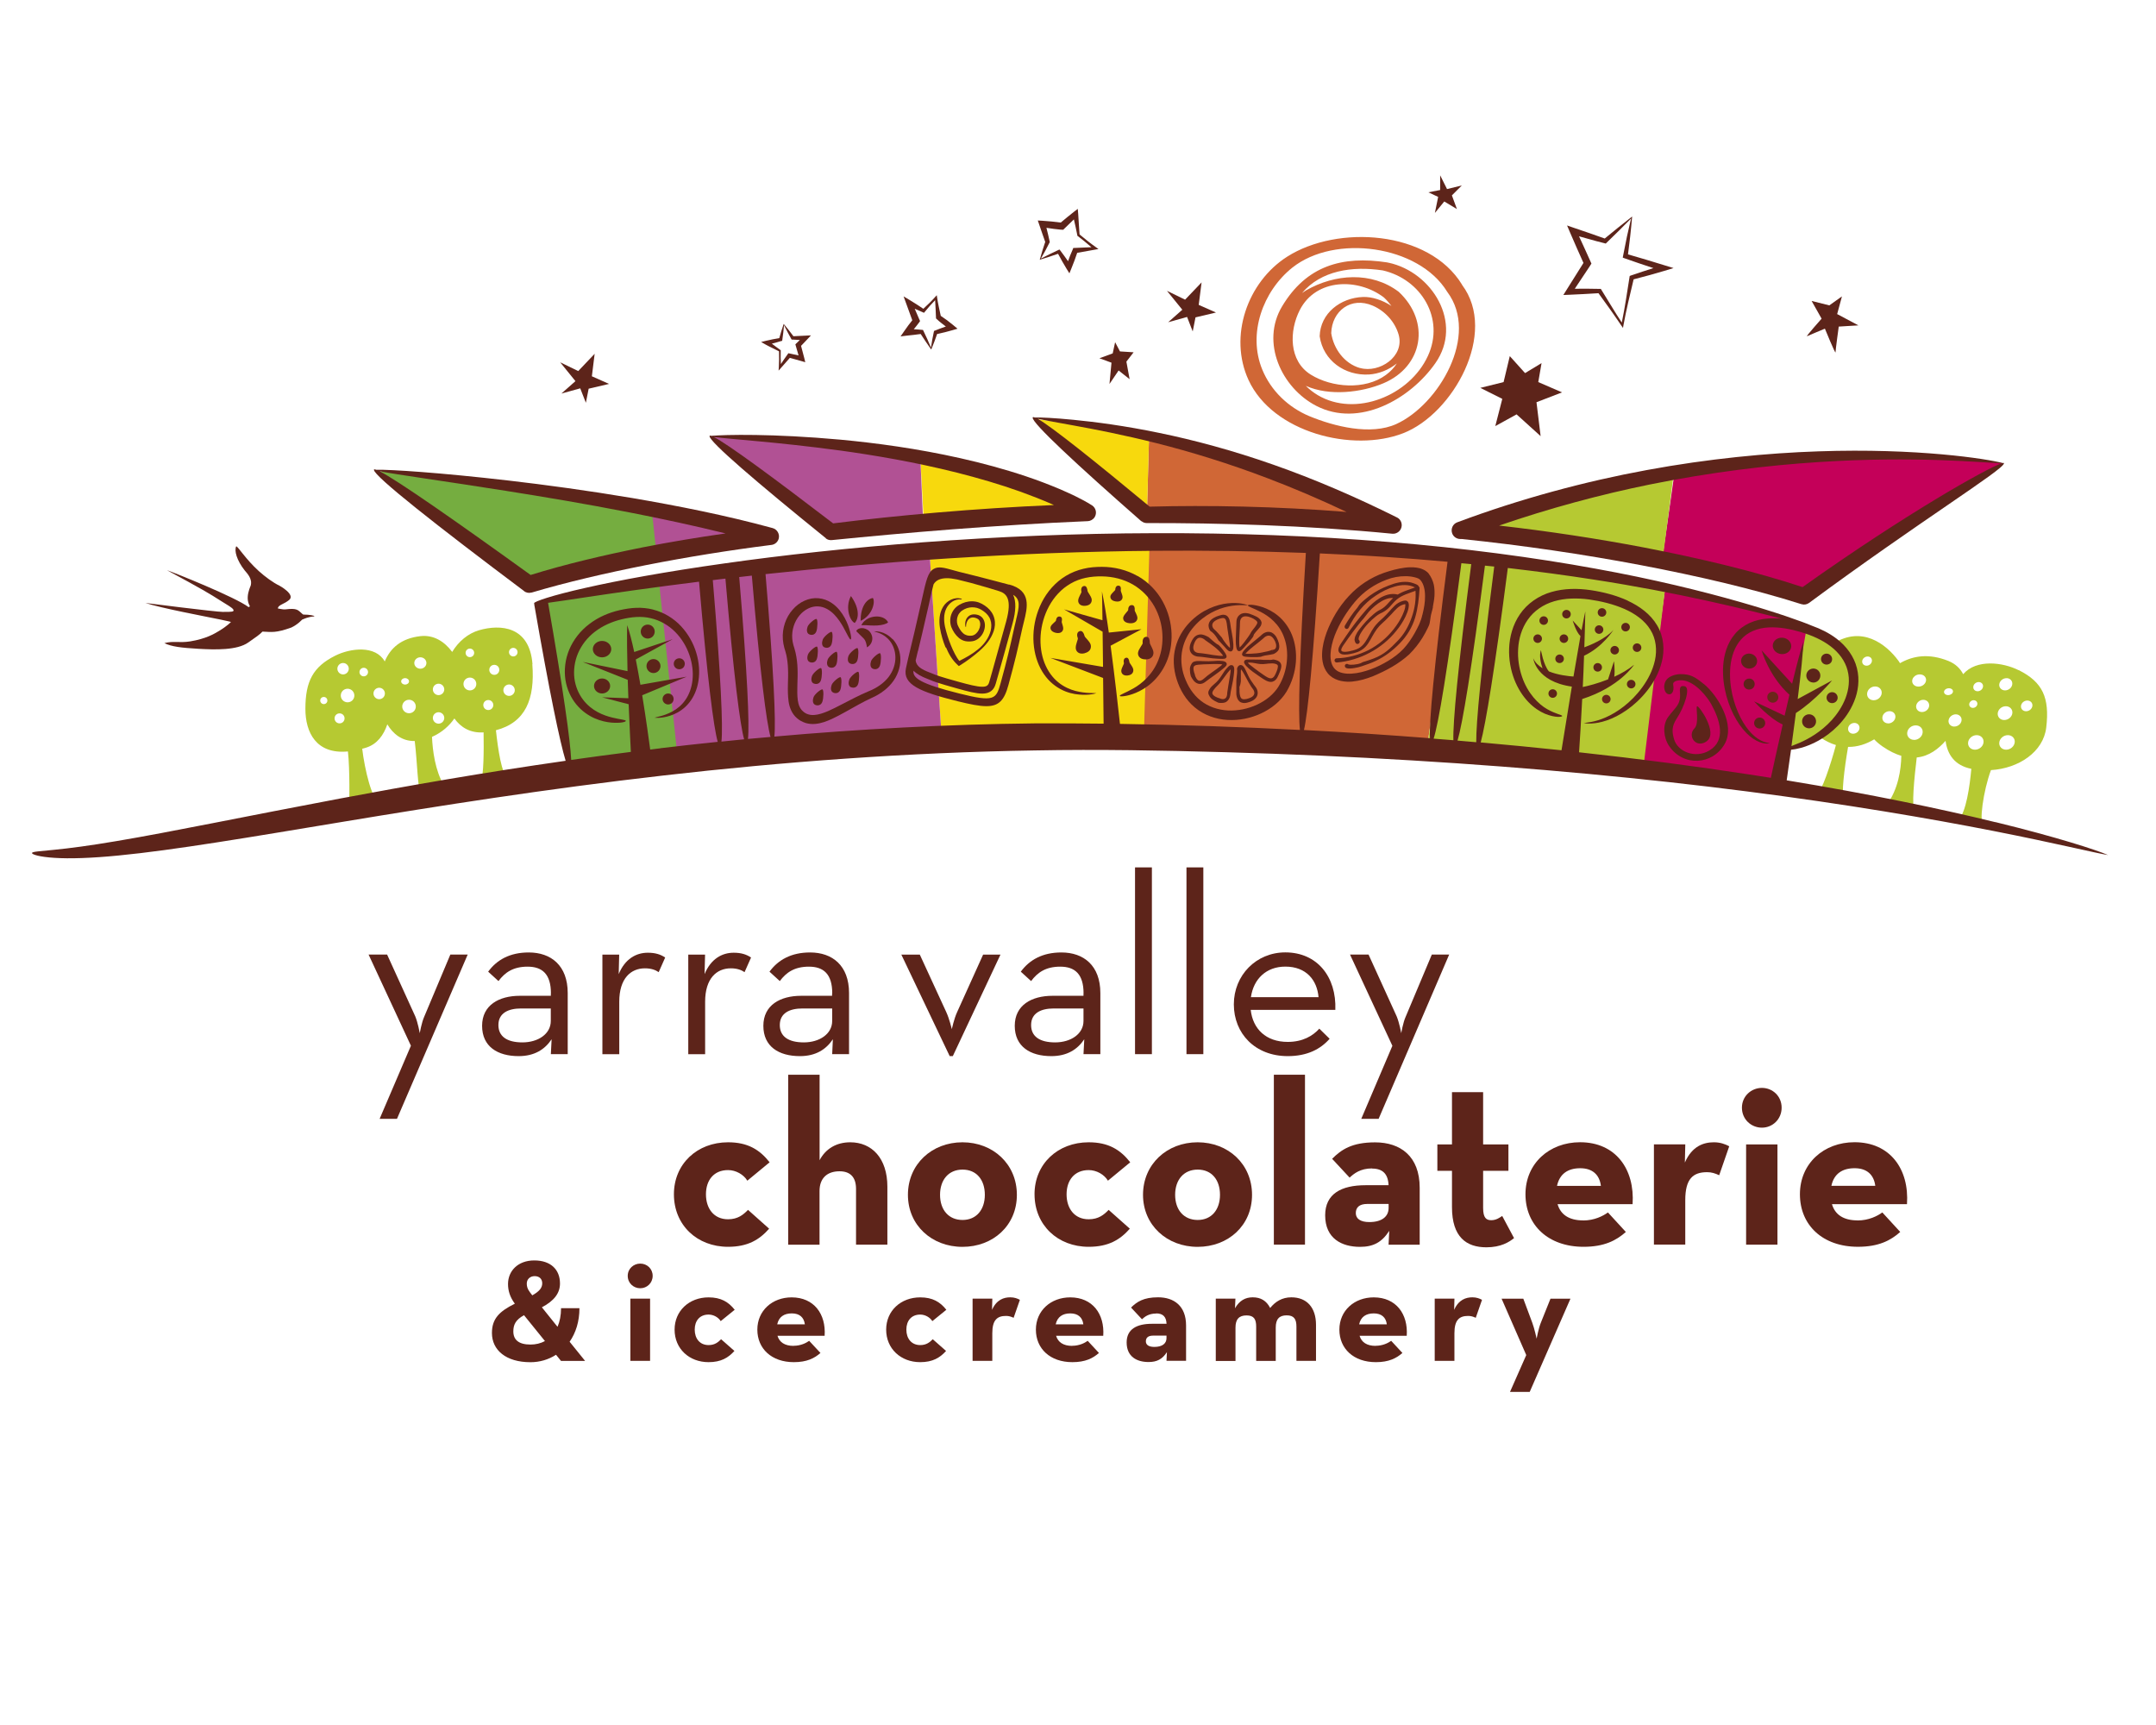 <svg viewBox="0 0 1280 1024" xmlns="http://www.w3.org/2000/svg" data-name="Layer 1" id="Layer_1">
  <defs>
    <style>
      .cls-1 {
        fill: #75ad40;
      }

      .cls-2 {
        fill: #b6c932;
      }

      .cls-3 {
        fill: #f7d90d;
      }

      .cls-4 {
        fill: #5d241a;
      }

      .cls-5 {
        fill: #d06736;
      }

      .cls-6 {
        fill: #c40059;
      }

      .cls-7 {
        fill: #6b271b;
      }

      .cls-8 {
        fill: #b15194;
      }
    </style>
  </defs>
  <path d="M316.13,394.25c-1.74-22.8-19.28-23.69-31.57-20.17-6.69,1.91-12.33,6.7-16.1,12.92-4.49-6.06-10.89-10.3-18.94-9.36-11.31,1.31-17.71,6.99-21.1,15-5.51-9.75-20.34-7.92-29.36-3.43-13.14,6.57-17.75,15.13-17.75,31.57,0,14.02,6.4,27.08,25.25,25.3,1.23,10.72.81,31.48.81,31.48,0,0,25.13-3.09,17.67-2.2-3.98.47-8.56-18.64-10-30.89.8-.21,1.57-.38,2.41-.68,6.4-2.03,10.3-7.33,12.5-13.81,3.35,5.59,8.6,10.04,16.27,9.91,1.48,11.95,1.86,29.36,3.3,28.9,2.2-.72,13.98-2.67,13.98-2.67-5.17-8.73-6.65-20.47-7.03-28.69,6.02-2.67,10.3-6.65,13.3-10.93,3.77,5.3,9.45,8.77,17.33,8.26.17,10.17.13,26.4-1.69,28.77,0,0,20.93-4.15,15.97-3.18-3.47.68-5.85-16.65-6.95-26.86,17.58-4.62,23.22-18.43,21.61-39.19l.09-.04ZM203.68,393.57c1.86,0,3.39,1.53,3.39,3.39s-1.53,3.39-3.39,3.39-3.39-1.53-3.39-3.39,1.53-3.39,3.39-3.39ZM192.24,417.97c-1.14,0-2.12-.93-2.12-2.12s.93-2.12,2.12-2.12,2.12.93,2.12,2.12-.93,2.12-2.12,2.12ZM201.6,429.41c-1.65,0-2.97-1.31-2.97-2.97s1.31-2.97,2.97-2.97,2.97,1.31,2.97,2.97-1.31,2.97-2.97,2.97ZM206.35,416.91c-2.2,0-4.03-1.78-4.03-4.03s1.82-4.03,4.03-4.03,4.03,1.78,4.03,4.03-1.78,4.03-4.03,4.03ZM215.96,401.49c-1.4,0-2.54-1.14-2.54-2.54s1.14-2.54,2.54-2.54,2.54,1.14,2.54,2.54-1.14,2.54-2.54,2.54ZM225.12,415.05c-1.86,0-3.39-1.53-3.39-3.39s1.53-3.39,3.39-3.39,3.39,1.53,3.39,3.39-1.48,3.39-3.39,3.39ZM240.5,402.55c1.27,0,2.33.85,2.33,1.91s-1.02,1.91-2.33,1.91-2.33-.85-2.33-1.91,1.06-1.91,2.33-1.91ZM242.83,423.4c-2.2,0-4.03-1.78-4.03-3.98s1.78-4.03,4.03-4.03,4.03,1.82,4.03,4.03-1.78,3.98-4.03,3.98ZM249.56,396.96c-1.99,0-3.6-1.53-3.6-3.39s1.61-3.39,3.6-3.39,3.6,1.53,3.6,3.39-1.61,3.39-3.6,3.39ZM260.37,429.58c-1.86,0-3.39-1.53-3.39-3.39s1.53-3.39,3.39-3.39,3.39,1.53,3.39,3.39-1.53,3.39-3.39,3.39ZM260.37,412.64c-1.86,0-3.39-1.53-3.39-3.39s1.53-3.39,3.39-3.39,3.39,1.53,3.39,3.39-1.53,3.39-3.39,3.39ZM278.97,385.01c1.4,0,2.54,1.14,2.54,2.54s-1.1,2.54-2.54,2.54-2.54-1.14-2.54-2.54,1.14-2.54,2.54-2.54ZM278.97,409.84c-2.12,0-3.81-1.69-3.81-3.81s1.69-3.81,3.81-3.81,3.81,1.7,3.81,3.81-1.69,3.81-3.81,3.81ZM289.9,421.49c-1.65,0-2.97-1.31-2.97-2.97s1.31-2.97,2.97-2.97,2.97,1.31,2.97,2.97-1.31,2.97-2.97,2.97ZM293.46,400.6c-1.61,0-2.97-1.31-2.97-2.97s1.31-2.97,2.97-2.97,2.97,1.31,2.97,2.97-1.31,2.97-2.97,2.97ZM302.23,413.1c-1.86,0-3.39-1.53-3.39-3.39s1.53-3.39,3.39-3.39,3.39,1.53,3.39,3.39-1.53,3.39-3.39,3.39ZM304.73,389.67c-1.4,0-2.54-1.14-2.54-2.54s1.14-2.54,2.54-2.54,2.54,1.14,2.54,2.54-1.14,2.54-2.54,2.54Z" class="cls-2"></path>
  <path d="M1198.44,397.84c-9.36-4.7-25.04-6.74-32.92,2.37-1.74-3.39-4.58-6.14-8.73-7.84-11.61-4.66-21.01-3.14-28.77,1.31-.3-.47-.55-.89-.88-1.36-7.59-10.34-21.87-20.89-38.6-10.34-7.59-6.57-16.4-8.05-16.4-8.05l-14.15,70.63s13.73-2.25,25.34-9.58c-.89.97-1.74,1.91-2.54,2.8,3.13,2.16,6.22,3.6,9.19,4.49-3.13,11.69-8.81,28.64-11.06,28.52,2.16.34,13.73,2.25,15.89,2.63-1.82-.68.13-17.12,2.38-30.04,5.68.08,10.93-1.74,15.51-4.49,1.35,1.48,3.04,2.88,5.04,4.28,3.98,2.75,7.67,4.49,11.06,5.51-.17,8.14-1.78,19.79-8.69,29.11,0,0,20.04,3.31,16.78,2.75-2.24-.38-.34-19.32,1.06-30.89,7.5-.72,13.09-5.34,17.11-9.87,1.11,8.05,5.34,14.62,15.3,16.61-.93,10.34-3.09,25.8-7.71,30.51,4.36,1.78,18.73,2.8,15.12,2.5-3.1-.3-.25-20.21,4.24-32.24,16.57-1.02,31.14-10.85,32.83-25.3,2.08-17.71-2.12-26.91-16.27-34.02h-.13ZM1100.18,435.55c-1.86,0-3.18-1.44-2.96-3.22.17-1.78,1.86-3.18,3.73-3.18s3.22,1.44,3.01,3.22c-.21,1.78-1.91,3.18-3.77,3.18ZM1105.57,392.42c.17-1.48,1.61-2.71,3.22-2.71s2.75,1.23,2.54,2.75c-.17,1.48-1.61,2.75-3.18,2.71-1.61,0-2.75-1.23-2.58-2.75ZM1112.35,415.68c-2.38,0-4.11-1.86-3.85-4.11.25-2.29,2.41-4.11,4.78-4.07,2.38,0,4.11,1.86,3.86,4.11-.25,2.25-2.41,4.11-4.79,4.07ZM1120.99,429.41c-2.12,0-3.68-1.65-3.43-3.64.21-2.03,2.16-3.64,4.28-3.6,2.12,0,3.65,1.65,3.43,3.64-.21,1.99-2.12,3.64-4.28,3.64v-.04ZM1139.8,400.34c2.29,0,3.9,1.61,3.68,3.64-.25,1.99-2.24,3.64-4.53,3.6-2.29,0-3.9-1.65-3.69-3.64.22-1.99,2.25-3.64,4.49-3.6h.04ZM1136.37,439.2c-2.5,0-4.37-1.95-4.07-4.32.25-2.37,2.54-4.32,5.09-4.28,2.54,0,4.36,1.95,4.06,4.32-.25,2.37-2.54,4.32-5.08,4.32v-.04ZM1141.03,422.67c-2.12,0-3.64-1.65-3.43-3.64.25-1.99,2.16-3.64,4.28-3.6,2.12,0,3.65,1.65,3.44,3.64-.22,2.03-2.16,3.64-4.28,3.6ZM1154.16,410.6c.13-1.14,1.4-2.03,2.88-2.03s2.55.89,2.42,2.03c-.13,1.14-1.44,2.03-2.88,2.03s-2.55-.93-2.42-2.03ZM1160.27,431.32c-2.12,0-3.68-1.65-3.43-3.64s2.16-3.64,4.28-3.64,3.69,1.65,3.44,3.64c-.22,1.99-2.17,3.64-4.28,3.6v.04ZM1174.76,404.88c1.57,0,2.75,1.23,2.54,2.75-.17,1.48-1.61,2.71-3.22,2.71s-2.75-1.23-2.54-2.75c.17-1.48,1.61-2.71,3.22-2.71ZM1171.79,415.68c1.31,0,2.29,1.02,2.16,2.29-.16,1.27-1.35,2.25-2.67,2.25s-2.29-1.02-2.16-2.29c.17-1.27,1.35-2.29,2.67-2.29v.04ZM1172.51,445.04c-2.49,0-4.36-1.95-4.06-4.32.25-2.37,2.54-4.32,5.08-4.32s4.37,1.95,4.07,4.32c-.25,2.37-2.54,4.32-5.09,4.32ZM1191.24,402.55c2.12,0,3.68,1.65,3.43,3.64-.22,2.03-2.16,3.64-4.28,3.64s-3.69-1.65-3.44-3.64c.26-1.99,2.16-3.64,4.28-3.6v-.04ZM1190.86,419.24c2.38,0,4.11,1.86,3.86,4.11-.26,2.25-2.42,4.07-4.83,4.07s-4.11-1.86-3.85-4.11c.3-2.29,2.41-4.07,4.83-4.07ZM1191.03,445.04c-2.54,0-4.37-1.95-4.07-4.32.26-2.37,2.55-4.32,5.09-4.32s4.37,1.95,4.07,4.32c-.3,2.37-2.54,4.32-5.09,4.32ZM1202.85,422.21c-1.86,0-3.21-1.44-3.01-3.18.22-1.78,1.91-3.18,3.77-3.18s3.22,1.44,3.01,3.18c-.21,1.74-1.86,3.18-3.73,3.18h-.04Z" class="cls-2"></path>
  <path d="M678.22,434.88l168.85,10.04,16.56-115.93-181.9-8.98-3.52,114.87Z" class="cls-5"></path>
  <path d="M682.2,257.89l-1.31,47.79c41.65,1.31,139.82,3.52,139.82,3.52-48.22-27.63-138.51-51.27-138.51-51.27" class="cls-5"></path>
  <path d="M988.71,348.27l-14.83,108.51,82.2,9.87,16.91-96.06-84.28-22.33Z" class="cls-6"></path>
  <path d="M994.24,279.93l-7.37,51.78,83.86,21.35,118.34-78.09c-81.35-7.42-138.09-5.76-194.82,4.92" class="cls-6"></path>
  <path d="M682.22,257.89l-67.96-9.24,66.65,56.99,1.31-47.75Z" class="cls-3"></path>
  <path d="M546.33,270.61l2.2,40.76,93.81-7.88s-46.44-31.99-95.97-32.88" class="cls-3"></path>
  <path d="M551.61,324.5l7.46,113.09,120.04-1.36,3.47-116.61-130.97,4.87Z" class="cls-3"></path>
  <path d="M548.08,310.05l-1.74-39.45s-47.79-8.35-123.6-11.82c33.73,26.74,69.7,56.99,69.7,56.99l55.68-5.72h-.04Z" class="cls-8"></path>
  <path d="M384.52,299.42l3.47,28.94,66.73-10.85-70.21-18.09Z" class="cls-8"></path>
  <path d="M551.76,326.11l-161.69,16.02,11.4,108.26,157.71-11.19-7.42-113.09Z" class="cls-8"></path>
  <path d="M390.86,341.58l-69.66,16.19,17.33,99.66,63.77-7.58-11.44-108.26Z" class="cls-1"></path>
  <path d="M387.05,304.03s-98.89-21.02-164.02-24.32c33.3,24.53,91.48,66.95,91.48,66.95l75.34-16.61-2.75-26.06-.04.04Z" class="cls-1"></path>
  <path d="M987.06,332.38l6.87-53.09s-95.3,22.8-125.93,35.59c0,0,97.46,13.43,119.02,17.5" class="cls-2"></path>
  <path d="M847.08,444.92l128.38,12.5,13.26-109.15-125.08-19.28-16.56,115.93Z" class="cls-2"></path>
  <path d="M1078.81,470.8h.04c-.42-.08-.5-.08-.04,0Z" class="cls-2"></path>
  <path d="M1094.79,473.43h.09c.46.04.33,0-.09,0Z" class="cls-2"></path>
  <path d="M951.11,415.01c0-1.4,1.14-2.54,2.54-2.54s2.55,1.14,2.55,2.54-1.14,2.54-2.55,2.54-2.54-1.14-2.54-2.54Z" class="cls-7"></path>
  <path d="M1049.2,413.57c.17-1.78,1.77-3.09,3.6-2.92,1.77.17,3.13,1.78,2.96,3.56-.17,1.78-1.77,3.09-3.56,2.92-1.82-.17-3.13-1.78-2.97-3.56" class="cls-7"></path>
  <path d="M400.1,708.94c0-17.99,13.77-30.85,32.13-30.85,11.7,0,18.73,4.34,24.69,11.87l-13.23,10.92c-2.19-3.64-6.78-6.29-11.46-6.29-8.44,0-13.11,6-13.11,14.39s4.67,14.81,13.11,14.81c5.91,0,9.1-2.77,11.87-5.58l12.53,11.17c-5.79,6.57-12.7,10.75-24.4,10.75-18.36,0-32.13-12.86-32.13-31.18Z" class="cls-4"></path>
  <path d="M467.98,637.98h18.61v50.74c3.6-6.86,10.05-10.63,18.2-10.63,12.82,0,22.04,9.47,22.04,26.38v34.37h-18.61v-33.08c0-6.7-3.18-10.46-9.8-10.46-7.44,0-11.87,4.18-11.87,11.74v31.84h-18.61v-100.86l.04-.04Z" class="cls-4"></path>
  <path d="M539.03,709.27c0-18.15,14.18-31.18,32.38-31.18s32.3,12.99,32.3,31.18-14.06,30.89-32.3,30.89-32.38-12.86-32.38-30.89ZM584.69,709.27c0-8.93-4.96-14.97-13.23-14.97s-13.36,6.04-13.36,14.97,5.09,14.93,13.36,14.93,13.23-6.16,13.23-14.93Z" class="cls-4"></path>
  <path d="M614.19,708.94c0-17.99,13.77-30.85,32.13-30.85,11.7,0,18.77,4.34,24.69,11.87l-13.23,10.92c-2.19-3.64-6.74-6.29-11.45-6.29-8.4,0-13.11,6-13.11,14.39s4.67,14.81,13.11,14.81c5.95,0,9.14-2.77,11.87-5.58l12.57,11.17c-5.79,6.57-12.7,10.75-24.44,10.75-18.32,0-32.13-12.86-32.13-31.18Z" class="cls-4"></path>
  <path d="M678.6,709.27c0-18.15,14.18-31.18,32.42-31.18s32.3,12.99,32.3,31.18-14.1,30.89-32.3,30.89-32.42-12.86-32.42-30.89ZM724.3,709.27c0-8.93-4.96-14.97-13.23-14.97s-13.4,6.04-13.4,14.97,5.13,14.93,13.4,14.93,13.23-6.16,13.23-14.93Z" class="cls-4"></path>
  <path d="M774.76,637.98h-18.48v100.86h18.48v-100.86Z" class="cls-4"></path>
  <path d="M814.61,693.6c-7.03,0-10.75,3.06-13.36,5.46l-10.38-11.17c5.5-5.46,11.7-9.76,25.52-9.76,15.02,0,26.47,8.23,26.47,26.96v33.79h-18.48l.41-8.23c-4.43,6.86-9.51,9.51-17.37,9.51-10.75,0-20.68-4.88-20.68-18.73,0-12.7,9.51-17.86,23.99-17.86h13.65c-.29-6.82-3.6-9.88-9.8-9.88M811.71,714.69c-4.67,0-6.78,2.07-6.78,5.42s2.78,5.34,8.02,5.34c7.57,0,11.46-3.35,11.46-8.4v-2.36h-12.7Z" class="cls-4"></path>
  <path d="M862.03,716.52v-21.5h-8.68v-15.67h8.68v-31.02h18.49v31.02h15.02v15.67h-15.02v22.04c0,6,1.94,7.28,4.84,7.28,3.06,0,5.21-1.7,6.49-2.52l7.03,13.15c-2.9,2.36-7.86,5.46-16.42,5.46-11.86,0-20.43-6.04-20.43-23.86" class="cls-4"></path>
  <path d="M939.86,724.5c6.74,0,11.83-2.65,14.76-4.76l10.63,11.58c-5.67,5.05-12.82,8.81-25.1,8.81-20.96,0-34.49-12.86-34.49-31.18s14.18-30.89,32.42-30.89c21.09,0,32.55,15.92,31.18,36.76h-44.54c1.78,6.16,6.78,9.64,15.18,9.64M950.44,703.95c-.83-6.57-4.96-10.46-12.28-10.46s-12.24,3.35-13.77,10.46h26.05Z" class="cls-4"></path>
  <path d="M981.93,679.33h18.61l-.25,10.79c4.26-9.8,11.17-12.03,17.24-12.03,3.85,0,6.75,1.12,9.1,2.36l-5.96,17.2c-2.36-1.12-4.55-1.82-7.15-1.82-8.4,0-12.99,3.93-12.99,16.62v26.38h-18.61v-59.51Z" class="cls-4"></path>
  <path d="M1034.17,657.54c0-6.82,5.54-11.74,11.87-11.74s11.7,4.88,11.7,11.74-5.38,11.87-11.7,11.87-11.87-4.88-11.87-11.87ZM1036.65,679.34h18.61v59.51h-18.61v-59.51Z" class="cls-4"></path>
  <path d="M1102.76,724.49c6.74,0,11.87-2.65,14.76-4.76l10.63,11.58c-5.63,5.05-12.82,8.81-25.1,8.81-20.97,0-34.45-12.86-34.45-31.18s14.18-30.89,32.42-30.89c21.09,0,32.55,15.92,31.14,36.76h-44.54c1.78,6.16,6.78,9.64,15.17,9.64M1113.34,703.94c-.83-6.57-4.96-10.46-12.28-10.46s-12.28,3.35-13.78,10.46h26.06Z" class="cls-4"></path>
  <path d="M243.96,620.77l-25.14-54.13h11l16.71,36.68c1.57,3.72,2.69,10.01,2.69,10.01,0,0,1.03-6.29,2.73-10.01l15.42-36.68h10.3l-41.98,97.51h-10.3l18.57-43.38Z" class="cls-4"></path>
  <path d="M327.08,589.67c0-11.41-5.13-15.84-13.85-15.84s-13.56,3.56-17.29,8.56l-6.12-5.58c5.13-6.99,12.82-11.41,24.11-11.41,13.15,0,23.12,7.69,23.12,24.11v36.27h-10.01l.45-8.85c-4.01,6-10.13,10.01-19.56,10.01-12.57,0-21.71-5.71-21.71-17.99s10.01-17.82,22.41-17.82h18.4v-1.45h.04ZM309.34,598.65c-7.57,0-13.44,2.73-13.44,9.84,0,6.7,5,10.3,14.27,10.3s16.83-5,16.83-12.7v-7.44h-17.7.04Z" class="cls-4"></path>
  <path d="M357.6,566.68h10.01l-.29,11.58c3.72-9.02,10.3-12.7,17.29-12.7,4.42,0,7.57.99,10.3,2.85l-3.85,8.68c-1.86-1.28-4.42-2.27-8.15-2.27-8.44,0-15.26,6-15.26,19.85v31.14h-10.01v-59.14h-.04Z" class="cls-4"></path>
  <path d="M408.58,566.68h10.01l-.29,11.58c3.72-9.02,10.3-12.7,17.29-12.7,4.42,0,7.57.99,10.3,2.85l-3.85,8.68c-1.86-1.28-4.43-2.27-8.15-2.27-8.44,0-15.26,6-15.26,19.85v31.14h-10.01v-59.14h-.04Z" class="cls-4"></path>
  <path d="M494.1,589.67c0-11.41-5.13-15.84-13.85-15.84s-13.56,3.56-17.29,8.56l-6.12-5.58c5.13-6.99,12.86-11.41,24.11-11.41,13.15,0,23.12,7.69,23.12,24.11v36.27h-10.01l.41-8.85c-4.01,6-10.13,10.01-19.56,10.01-12.57,0-21.71-5.71-21.71-17.99s10.01-17.82,22.41-17.82h18.4v-1.45h.08ZM476.4,598.65c-7.57,0-13.44,2.73-13.44,9.84,0,6.7,5,10.3,14.27,10.3s16.83-5,16.83-12.7v-7.44h-17.7.04Z" class="cls-4"></path>
  <path d="M535.08,566.68h11l15.71,34.12c1.86,4.01,3.31,10.13,3.31,10.13,0,0,1.28-6.12,3.14-10.13l15.43-34.12h10.3l-28.29,60.25h-1.86l-28.7-60.25h-.04Z" class="cls-4"></path>
  <path d="M643.3,589.67c0-11.41-5.13-15.84-13.85-15.84s-13.56,3.56-17.29,8.56l-6.12-5.58c5.13-6.99,12.86-11.41,24.11-11.41,13.15,0,23.12,7.69,23.12,24.11v36.27h-10.01l.46-8.85c-4.01,6-10.13,10.01-19.56,10.01-12.57,0-21.71-5.71-21.71-17.99s10.01-17.82,22.41-17.82h18.4v-1.45h.04ZM625.6,598.65c-7.57,0-13.44,2.73-13.44,9.84,0,6.7,5,10.3,14.27,10.3s16.83-5,16.83-12.7v-7.44h-17.7.04Z" class="cls-4"></path>
  <path d="M683.87,514.9h-10.01v110.87h10.01v-110.87Z" class="cls-4"></path>
  <path d="M714.41,514.9h-10.01v110.87h10.01v-110.87Z" class="cls-4"></path>
  <path d="M764.54,618.5c8.85,0,14.85-3.56,18.73-7.86l6.12,6c-5.42,6.16-13.28,10.3-24.86,10.3-19.4,0-32.01-13.44-32.01-30.73s13.27-30.85,30.56-30.85c18.98,0,30.43,14.56,29.7,34.12h-50.25c1.28,11.29,9.02,19.02,22,19.02ZM782.81,591.95c-.87-10.13-7.28-18.15-19.72-18.15-11.29,0-18.86,7.28-20.43,18.15h40.15Z" class="cls-4"></path>
  <path d="M826.63,620.77l-25.14-54.13h11l16.7,36.68c1.57,3.72,2.73,10.01,2.73,10.01,0,0,.99-6.29,2.72-10.01l15.43-36.68h10.3l-41.89,97.51h-10.3l18.49-43.38h-.04Z" class="cls-4"></path>
  <path d="M132.7,363.27c-5.04-.04-46.35-5.34-46.35-5.34,9.28,3.09,35.17,7.92,45.04,9.96,4.36.89,5.72,1.31,5.72,1.31,0,0-1.78,2.16-7.29,5.47-2.67,1.61-7.54,4.53-16.86,6.06-6.57,1.06-9.96-.42-15.38,1.06,4.32,2.08,9.96,2.75,20.13,3.35,10.17.59,23.05.93,29.66-3.73,4.58-3.22,6.78-4.66,8.47-6.48,5.64.25,7.84.89,17.12-2.41,3.81-1.78,6.36-4.66,6.36-4.66,1.48-.59,3.35-1.61,7.16-1.95,1.1-.42-3.6-1.14-5.76-1.06-.76,0-.68.04-1.23-.42-2.63-2.25-2.84-3.6-10.25-2.67-.97.13-4.24-.55-4.24-.55,0,0-.34-1.14,2.29-2.42,1.65-.8,2.88-1.44,4.36-2.63,3.9-3.22-5.64-8.43-5.64-8.43-3.98-1.91-8.69-5.42-12.37-8.73-7.84-7.12-12.25-14.49-13.39-14.7-1.31,2.54.34,8.39,5,14.28,1.4,1.74,4.79,4.96,3.56,9.15,0,0-1.57,3.3-1.74,6.65-.17,3.35,1.31,5.47,1.31,5.47,0,0-.47.51-.8.55-7.71-5.89-44.15-20.47-48.43-21.91,20.59,11.14,25.13,13.81,32.2,18.35,3.6,2.29,6.53,3.81,7.2,5.08s-1.14,1.36-5.76,1.31" class="cls-4"></path>
  <path d="M887.76,252.93l12.62-6.95,14.28,12.92-2.46-20.13,15.17-5.85-14.11-6.1,1.95-11.27-9.79,5.93-9.07-10.08-3.68,15.42-13.82,3.43,13.05,6.53-4.15,16.14Z" class="cls-4"></path>
  <path d="M1072.79,199.59c.97-.47,10.64-4.49,10.64-4.49,0,0,6.31,15.47,6.31,14.02s1.91-15.25,1.91-15.25l11.69-.72-12.63-6.7,2.84-10.51-7.5,5.34-10.51-2.63,5.93,10.51s-9.62,10.85-8.64,10.38" class="cls-4"></path>
  <path d="M693.53,191.29l11.23-3.14,3.35,8.6,1.65-8.35,12.16-2.88-10.25-4.53,1.7-13.35-9.79,10.25-10.76-5.25,9.11,11.23-8.39,7.41Z" class="cls-4"></path>
  <path d="M658.69,227.93l5.42-8.01,6.53,5.17-1.91-10.42,4.28-5.55-8.09-.51-2.88-5.47-1.44,6.65-7.88,2.88,7.16,2.63-1.19,12.63Z" class="cls-4"></path>
  <path d="M949.02,174.08l6.7,9.28c2.41,3.3,4.62,6.7,6.95,10.04l.89,1.27.25-1.48c1.66-9.2,3.9-18.26,6.06-27.37,6.06-1.57,12.12-3.18,18.14-5l5.55-1.69-5.51-1.69c-7.16-2.2-14.32-4.41-21.52-6.44l1.27-10.38c.39-3.86.85-7.71,1.15-11.61v-.47l-.34.3c-5.38,4.15-10.63,8.43-15.89,12.75-2.93-1.06-5.85-2.08-8.77-3.09l-9.45-3.22-4.15-1.44,1.77,4.15c2.59,6.06,5.26,12.08,7.97,18.09l-10.08,16.06-1.86,2.97,3.43-.13c5.81-.25,11.66-.55,17.46-.93M944.19,157.43l.63-.93-.46-1.06c-2.25-5.08-4.58-10.13-6.91-15.17l5.46,1.53c3.21.89,6.39,1.82,9.66,2.58l.76.21.46-.47c4.92-4.75,9.79-9.53,14.58-14.45-.88,3.56-1.6,7.16-2.46,10.72l-2.29,11.44-.21,1.1,1.14.42c5.64,2.03,11.35,3.9,17.08,5.8-4.45,1.4-8.86,2.84-13.27,4.36l-.8.3-.13.72c-1.4,8.98-2.75,18.05-4.58,26.95-1.95-3.01-3.9-5.97-5.72-9.02l-6.4-10.42-.33-.55h-.76c-4.92-.13-9.79-.13-14.7-.08l9.24-13.9v-.08Z" class="cls-4"></path>
  <path d="M851.89,126.4l5.56-6.8,7.5,4.49-2.97-8.11,5.89-5.89-8.78,2.14-4.08-8.16v8.73l-7,1.36,5.81,2.72-1.93,9.52Z" class="cls-4"></path>
  <path d="M1184.59,488.05c-32.16-7.88-74.36-16.69-123.85-24.83.55-3.81,1.48-10.34,2.58-18.14,1.57-.13,3.65-.51,6.14-1.19,5.85-1.65,14.15-5.38,21.7-13.05,3.73-3.81,7.25-8.6,9.62-14.45,2.37-5.8,3.43-12.84,1.65-19.79-1.69-6.95-6.36-13.18-12.12-17.5-4.4-3.35-9.41-5.8-14.53-7.63-11.87-5.04-59.91-21.52-128.51-33.9-36.32-6.65-78.27-12.25-122.88-15.85-44.61-3.64-91.94-5.38-138.98-5.21-94.06.21-186.81,8.18-255.54,17.97-34.36,4.83-62.75,10.04-82.45,14.53-19.7,4.41-30.68,8.18-30.38,9.15,0,.13.21.21.47.25l-.38.08.08.51c9.07,52.16,15.13,81.18,18.6,92.62-48.64,6.95-93.85,14.87-133.94,22.41-55.17,10.38-100.72,19.91-132.62,25.25-15.93,2.71-28.52,4.36-37.03,5.17-8.56.89-13.14,1.06-13.22,1.91-.08.89,4.49,2.33,13.35,2.88,8.86.59,21.78.21,38.09-1.4,32.63-3.13,78.64-10.97,133.89-20.13,55.25-9.15,119.83-19.41,189.65-27.37,69.83-8.01,144.87-13.69,220.5-14.87,37.8-.72,75.72,0,113.26,1.06,37.5,1.06,74.57,2.71,110.55,4.87,71.99,4.32,139.78,10.8,198.77,18.39,58.98,7.54,109.19,16.19,146.31,23.47,37.12,7.29,61.1,13.22,68.18,14.32-6.48-2.88-30.09-10.59-66.95-19.58ZM392.12,444.2c-2.03.25-4.07.51-6.1.76-.59-4.36-2.37-17.71-4.75-32.24l26.4-11.02-27.46,4.79c-.85-5.13-1.82-10.21-2.75-15l21.95-12.08-22.88,7.63c-1.4-6.48-2.8-12.08-4.19-15.97-.17,7.63-.04,17.37.21,27.33l-26.61-5.47,26.74,10.63c.13,3.69.25,7.37.38,10.93l-15.63-.55,15.8,4.11c.51,12.97,1.1,24.02,1.31,28.3-11.99,1.53-23.81,3.09-35.42,4.75-.59-11.86-4.66-41.14-13.73-93.26,5.34-.68,13.13-1.91,23.05-3.39,16.65-2.5,39.36-5.76,66.57-9.15,4.96,57.71,8.73,86.9,11.1,95.08-11.44,1.19-22.8,2.42-33.98,3.77M428.31,440.21c.97-8.52-.25-38.01-5.13-95.84,2.46-.3,4.96-.59,7.5-.89,4.92,57.54,8.69,86.86,11.1,95.38-4.49.47-8.98.89-13.43,1.36M444.07,438.65c.93-8.9-.34-38.47-5.21-96.1,2.46-.3,4.96-.55,7.5-.85,4.91,57.62,8.64,87.07,11.1,95.76-4.45.38-8.98.76-13.39,1.19ZM664.91,429.71c-1.02-9.28-3.14-28.47-5.55-46.4l18.35-9.79-19.41,1.99c-1.36-9.66-2.8-18.43-4.07-24.41.08,2.58.21,8.94.3,17.08l-22.8-6.44,22.88,13.26c.08,6.57.17,13.81.25,20.89l-31.23-5.34,31.27,11.91c.13,11.4.25,21.65.3,27.12-13.64-.17-27.29-.21-40.93-.17-52.33.55-104.32,3.39-154.53,7.84.93-8.98-.38-38.73-5.25-96.44,65.42-7.08,147.62-13.18,230.88-13.85,30.13-.25,60.34.17,89.91,1.27-3.86,63.09-4.62,95.46-3.52,105.08-35.17-1.82-70.93-3.05-106.9-3.6M774.14,433.39c2.25-9.45,5.51-41.69,9.45-104.87,13.56.59,26.95,1.27,40.08,2.16,12.16.81,24.07,1.74,35.72,2.8-8.14,63.47-11.02,95.63-10.42,104.74-24.49-1.91-49.49-3.56-74.83-4.87M851.13,438.48c2.88-8.86,8.26-40.76,16.48-104.15,1.95.17,3.9.38,5.85.55-7.97,61.95-10.94,94.28-10.6,104.53-3.9-.34-7.8-.64-11.69-.93M865.33,439.62c2.96-10,8.3-42.03,16.27-103.85,1.83.17,3.69.38,5.51.55-7.8,60.72-10.8,93.09-10.68,104.28-3.68-.34-7.37-.64-11.1-.97ZM1058.37,430.13c-3.21,14.02-5.93,26.65-7.03,31.61-4.2-.68-8.43-1.31-12.76-1.99-31.39-4.83-65.33-9.28-101.1-13.18.47-7.12,1.19-18.26,1.86-31.61,22.29-7.12,30.81-20.34,30.81-20.34-3.56,2.92-7.67,5.25-11.78,7.12.55-3.94-.17-9.2-.17-9.2l-3.52,10.76c-6.23,2.46-11.9,3.9-15,4.53.3-5.89.55-12.12.76-18.56,11.14-5.21,17.46-15.34,17.46-15.34-4.83,5.47-14.15,9.19-17.29,10.34.25-6.99.42-14.15.59-21.35-.56,2.33-1.31,6.27-2.25,11.19l-5.26-5.76s1.95,6.78,4.62,9.24c-1.23,6.91-2.67,15.34-4.15,24.02-2.96-.21-9.11-.85-14.58-3.05-3.3-3.94-4.74-12.67-4.74-12.67-1.19,3.43,0,8.05.94,10.8-2.42-1.53-4.45-3.43-5.51-5.93,0,0,1.52,13.81,22.92,16.82-2.33,14.24-4.66,28.52-6.14,37.8-15.68-1.65-31.7-3.22-47.97-4.66,2.96-10.89,8.26-43.01,16.1-103.55,17.84,2.08,34.87,4.36,50.85,6.86,50.04,7.71,89.4,17.46,111.9,23.26-2.79-.25-5.59-.34-8.43-.13-3.65.3-7.34,1.1-10.72,2.63-3.39,1.53-6.48,3.81-8.81,6.61-4.74,5.64-6.53,12.63-6.95,18.98-.38,6.4.5,12.41,1.95,17.8,2.96,10.76,8.3,19.11,13.77,23.73,2.71,2.33,5.46,3.64,7.63,4.15,2.16.51,3.69.34,4.32.17-.63-.17-2.07-.34-4.02-1.1-1.95-.76-4.32-2.25-6.65-4.62-4.7-4.7-9.24-12.92-11.57-23.22-1.14-5.13-1.69-10.8-1.14-16.61.56-5.76,2.42-11.69,6.36-16.1,3.9-4.45,9.88-6.78,16.23-7.12,6.4-.34,12.96.89,19.41,2.8,6.36,1.91,12.5,4.58,17.49,8.39,5,3.77,8.69,8.81,10.09,14.32,1.48,5.55.72,11.35-1.19,16.4-1.95,5.08-4.92,9.45-8.14,13.05-6.56,7.2-13.94,11.23-19.15,13.52-1.91.8-3.52,1.44-4.83,1.95.85-6.1,1.74-12.84,2.63-19.62,11.82-7.63,21.48-19.36,21.48-19.36l-20.42,11.06c1.86-14.7,3.3-28.22,3.3-33.81-1.66,5-4.07,14.24-6.61,24.75l-18.09-19.83s4.24,15.3,16.52,26.35c-.97,4.07-1.95,8.26-2.88,12.42l-18.13-8.52s9.11,10.21,16.95,13.73" class="cls-4"></path>
  <path d="M311.13,350.94c1.23.89,2.84,1.27,4.41.8h.17c20.51-6.1,43.73-11.48,67.79-16.27,24.11-4.75,49.32-8.81,74.45-11.99h.08c1.99-.25,3.73-1.7,4.28-3.73.72-2.71-.89-5.51-3.6-6.27-28.13-7.67-56.44-13.22-83.13-17.8-26.69-4.49-51.78-7.88-73.64-10.42-40.72-4.7-70.25-6.61-78.56-6.4-.76-.25-1.23-.34-1.36-.13v.21h-.13.13c.04,3.73,37.29,33.05,89.15,71.95M301.04,291.49c21.69,3.43,46.57,7.58,72.96,12.75,18.39,3.6,37.54,7.67,56.78,12.41-16.69,2.37-33.3,5.13-49.36,8.3-23.52,4.7-45.85,10-66.4,16.36-44.57-32.16-79.06-56.18-89.66-61.57,10.25,2.03,38.18,5.8,75.67,11.74Z" class="cls-4"></path>
  <path d="M490.27,319.59c.93.76,2.16,1.14,3.43,1.02h.17c43.43-4.36,97.79-8.98,151.73-11.23h.21c1.57-.08,3.14-.93,4.07-2.37,1.48-2.37.8-5.51-1.57-7.03-3.43-2.16-6.44-3.73-9.7-5.34-3.22-1.57-6.44-3.01-9.7-4.41-6.53-2.75-13.05-5.21-19.62-7.42-13.14-4.41-26.27-7.92-39.07-10.8-25.63-5.76-50.04-9.02-71.27-11.02-39.96-3.64-68.9-3.01-76.56-2.25-.55-.21-.93-.21-1.06-.08,0,.04-.04.13-.04.21h-.13.08c-.17,3.3,28.05,27.46,69.07,60.63M498.11,267.34c20.97,2.88,44.96,6.95,70,13.22,12.5,3.18,25.3,6.86,37.97,11.4,6.31,2.29,12.63,4.75,18.81,7.46.25.13.51.25.8.38-46.95,1.99-92.96,6.14-131.05,10.89-35.85-27.46-62.71-47.16-70.89-51.31,9.36,1.36,37.07,2.92,74.32,7.97" class="cls-4"></path>
  <path d="M677.71,309.37c.85.72,1.91,1.14,3.09,1.14h.13c41.9-.08,94.11,1.27,145.55,6.31h.08c2.03.21,4.11-.85,5.09-2.8,1.27-2.54.25-5.64-2.29-6.86-24.32-12.12-49.28-22.88-73.39-31.31-24.07-8.47-47.24-14.66-67.67-18.85-20.38-4.24-38.01-6.53-51.06-7.8-11.35-1.1-19.28-1.48-22.88-1.36-.64-.25-1.02-.3-1.19-.13,0,.04-.04.13-.04.21h-.13.08c-.3,3.26,26.1,27.8,64.53,61.52M636.78,252.46c12.84,2.33,30.13,5.64,50.08,10.68,19.96,5.04,42.58,11.91,66.06,20.89,15.3,5.8,30.89,12.5,46.53,19.87-41.78-3.35-82.67-4.07-116.9-3.14-33.13-27.5-58.18-47.41-66.44-52.16,4.03.89,11.1,2.12,20.68,3.86Z" class="cls-4"></path>
  <path d="M1079.57,267.93c-30.34,1.02-65.21,4.32-101.86,11.1-36.66,6.74-75.13,17.03-112.54,31.02-2.67.97-3.99,3.94-3.01,6.61.76,2.03,2.67,3.26,4.7,3.3h.89c36.01,3.73,72.07,9.02,106.31,15.51,34.27,6.53,66.82,14.11,95.42,23.18h.08c1.53.51,3.18.17,4.37-.68,65.64-48.43,115.38-79.02,115.8-82.88h.17-.17v-.21c-.08-.13-.33-.13-.72,0-9.15-2.5-50.71-8.98-109.44-6.95ZM1188.26,275.09c-8.81,2.92-56.82,29.87-118.09,73.43-28.51-9.41-60.51-17.03-94.15-23.52-27.79-5.3-56.78-9.7-86.01-13.01,29.95-10.3,60.21-18.43,89.36-24.36,36.1-7.33,70.51-11.44,100.55-13.35,56.73-3.69,97.7.34,108.34.8Z" class="cls-4"></path>
  <path d="M387.72,361.83c-3.26-.8-6.65-1.14-10.04-1.02-3.35.13-6.61.68-9.83,1.4-6.44,1.48-12.67,4.15-17.97,8.22-5.3,3.98-9.45,9.32-11.91,15.17-2.46,5.85-3.14,12.16-2.29,17.92.89,5.76,3.35,10.89,6.57,14.75,3.22,3.9,7.16,6.53,10.8,8.14,3.69,1.61,7.12,2.29,9.87,2.54,5.59.47,8.69-.42,8.64-1.02,0-.64-3.14-.76-8.13-1.99-4.92-1.19-12.25-3.86-17.37-10.72-2.54-3.35-4.41-7.67-5.04-12.5-.59-4.79.08-10.08,2.16-14.96,2.12-4.91,5.59-9.41,10.13-12.84,4.53-3.47,10-5.89,15.76-7.29,5.85-1.44,11.78-1.99,17.33-.64,5.55,1.27,10.59,4.24,14.49,8.18,7.88,7.97,11.23,19.24,10.25,28.43-.47,4.62-2.03,8.77-4.24,11.91-2.2,3.18-5.04,5.38-7.67,6.82-5.34,2.88-9.58,3.22-10.64,3.73,1.14.08,5.47.47,11.48-2.03,2.97-1.27,6.31-3.43,9.07-6.86,2.75-3.39,4.79-7.97,5.55-13.13,1.57-10.25-1.57-22.8-10.3-32.24-4.32-4.66-10.21-8.35-16.78-9.96" class="cls-4"></path>
  <path d="M387.97,391.24c-2.29,0-4.15,1.86-4.15,4.15s1.86,4.15,4.15,4.15,4.15-1.86,4.15-4.15-1.86-4.15-4.15-4.15Z" class="cls-4"></path>
  <path d="M357.43,380.47c-3.01,0-5.47,2.2-5.47,4.87s2.46,4.87,5.47,4.87,5.47-2.2,5.47-4.87-2.46-4.87-5.47-4.87Z" class="cls-4"></path>
  <path d="M357.45,411.66c2.63,0,4.79-1.99,4.79-4.45s-2.16-4.45-4.79-4.45-4.79,1.99-4.79,4.45,2.12,4.45,4.79,4.45Z" class="cls-4"></path>
  <path d="M403.3,390.77c-1.82,0-3.3,1.44-3.3,3.26s1.48,3.26,3.3,3.26,3.26-1.44,3.26-3.26-1.48-3.26-3.26-3.26Z" class="cls-4"></path>
  <path d="M396.67,418.19c1.82,0,3.26-1.44,3.26-3.26s-1.44-3.26-3.26-3.26-3.3,1.48-3.3,3.26,1.48,3.26,3.3,3.26Z" class="cls-4"></path>
  <path d="M384.55,370.77c-2.29,0-4.15,1.86-4.15,4.15s1.86,4.15,4.15,4.15,4.15-1.86,4.15-4.15-1.86-4.15-4.15-4.15Z" class="cls-4"></path>
  <path d="M529.77,379.33c-2.33-2.46-4.92-3.64-6.86-4.15-1.99-.51-3.35-.42-3.94-.34.59.21,1.86.47,3.64,1.23,1.74.76,3.94,2.12,5.76,4.49,1.82,2.33,3.18,5.72,3.22,9.58.09,3.86-1.27,8.14-4.07,11.78-2.84,3.64-6.99,6.53-12.03,8.52-5.25,2.2-10.51,5-15.85,7.75-2.67,1.4-5.34,2.75-8.05,3.94-2.71,1.14-5.51,2.12-8.09,2.29-1.31.08-2.54,0-3.69-.38-.59-.17-1.1-.42-1.53-.64l-.97-.64s-.42-.34-.59-.51c-1.78-1.53-2.71-3.86-3.09-6.65-.72-5.64.13-12.12-.13-18.52-.09-3.22-.47-6.48-1.19-9.66-.38-1.7-.89-3.18-1.27-4.49-.34-1.27-.59-2.54-.68-3.81-.42-5.13,1.27-10.13,4.24-13.73,2.97-3.6,7.16-5.64,11.02-5.42,3.86.13,7.2,2.33,9.62,4.79,2.41,2.5,4.11,5.21,5.42,7.5,2.54,4.62,3.73,7.54,4.41,7.33.51-.13.3-3.3-1.65-8.6-1.02-2.63-2.5-5.76-5.13-8.94-2.58-3.09-6.69-6.4-12.29-6.91-5.55-.59-11.52,2.16-15.42,6.78-4.03,4.53-6.31,11.02-5.8,17.67.13,1.65.42,3.31.85,4.92.47,1.57.89,2.92,1.19,4.2.59,2.71.93,5.63,1.02,8.56.3,5.97-.59,12.16.34,19.15.47,3.43,1.95,7.42,5.08,10,.42.34.68.55,1.27.97l1.06.64c.97.51,1.86.89,2.8,1.19,1.91.55,3.86.68,5.68.51,3.69-.34,6.82-1.61,9.75-2.92,2.92-1.36,5.64-2.84,8.3-4.32,5.3-2.97,10.3-5.85,15.25-8.13,5.3-2.29,10.13-5.89,13.18-10.34,3.05-4.41,4.32-9.58,3.94-13.98-.34-4.49-2.25-8.22-4.53-10.68" class="cls-4"></path>
  <path d="M507.47,369.79c2.84-3.18,2.46-9.41-2.29-15.97-3.73,7.08-.34,15.13,2.29,15.97Z" class="cls-4"></path>
  <path d="M518.21,354.97c-4.11.76-7.33,5.72-7.25,13.56,7.03-3.22,8.86-11.36,7.25-13.56Z" class="cls-4"></path>
  <path d="M511.37,371.19c2.03-.17,3.64,0,5.17.09,1.53.08,3.01.08,4.45,0,2.84-.21,5.34-.85,6.27-1.86-.97-1.95-3.26-3.35-6.44-3.47-1.57-.04-3.35.25-5.13,1.06-1.74.8-3.52,2.29-4.32,4.24" class="cls-4"></path>
  <path d="M513.49,380c.55.93.97,2.46,1.23,4.28,1.61-.89,2.88-2.5,3.13-4.62.3-2.16-.97-4.62-2.63-5.68-3.43-2.25-6.69-.64-6.82.72,1.44,1.36,2.54,2.63,3.56,3.52.47.51.97.85,1.53,1.78Z" class="cls-4"></path>
  <path d="M492.44,396.15c1.78.64,3.52,0,4.2-1.99.64-1.99.85-6.99,0-7.25-.89-.21-4.62,2.84-5.25,4.62-.64,1.74-.64,3.94,1.1,4.62" class="cls-4"></path>
  <path d="M480.56,376.62c1.74.68,3.52,0,4.15-1.95.68-1.95.89-6.99,0-7.25-.89-.21-4.62,2.84-5.25,4.58-.64,1.78-.64,3.94,1.1,4.62Z" class="cls-4"></path>
  <path d="M489.55,384.29c1.74.68,3.52,0,4.15-1.95.68-1.95.89-6.99,0-7.25-.89-.21-4.62,2.84-5.25,4.62-.64,1.78-.64,3.94,1.1,4.62" class="cls-4"></path>
  <path d="M504.87,393.95c1.74.64,3.52,0,4.15-1.99.68-1.95.89-6.99,0-7.25-.89-.21-4.62,2.84-5.25,4.62-.68,1.74-.68,3.94,1.1,4.62Z" class="cls-4"></path>
  <path d="M518.28,397c1.74.68,3.52,0,4.15-1.99.68-1.95.89-6.99,0-7.25-.89-.21-4.58,2.84-5.25,4.62-.64,1.78-.64,3.94,1.1,4.62Z" class="cls-4"></path>
  <path d="M480.82,393.06c1.74.64,3.52,0,4.15-1.99.68-1.95.89-6.99,0-7.25-.85-.21-4.58,2.84-5.25,4.62-.68,1.74-.68,3.94,1.1,4.62Z" class="cls-4"></path>
  <path d="M505.33,407.97c1.74.64,3.52,0,4.15-1.99.68-1.99.89-6.99,0-7.2-.89-.21-4.62,2.84-5.25,4.62-.64,1.74-.64,3.94,1.1,4.62" class="cls-4"></path>
  <path d="M483.23,405.77c1.74.68,3.52,0,4.15-1.95.68-1.99.89-6.99,0-7.25-.89-.21-4.58,2.84-5.25,4.62-.68,1.74-.68,3.94,1.1,4.62" class="cls-4"></path>
  <path d="M494.83,411.23c1.74.64,3.52,0,4.15-1.99.64-1.95.89-6.99,0-7.25-.89-.21-4.62,2.84-5.25,4.62-.64,1.74-.64,3.94,1.1,4.58" class="cls-4"></path>
  <path d="M484.1,418.48c1.74.64,3.52,0,4.15-1.99.68-1.99.89-6.99,0-7.25-.89-.21-4.62,2.84-5.25,4.62-.64,1.74-.64,3.94,1.1,4.62Z" class="cls-4"></path>
  <path d="M675.38,341.96c-6.36-3.64-13.81-5.47-21.14-5.47-3.64,0-7.29.25-10.97,1.14-3.64.85-7.16,2.25-10.34,4.15-6.4,3.81-11.31,9.58-14.45,15.8-6.31,12.54-6.31,26.74-1.69,37.24,2.29,5.25,5.8,9.53,9.75,12.33,3.9,2.84,8.05,4.24,11.52,4.83,7.08,1.14,11.65-.08,12.88-.47-1.27-.25-5.93.3-12.46-1.36-3.22-.85-6.91-2.42-10.25-5.17-3.35-2.71-6.27-6.7-8.14-11.52-3.73-9.62-3.22-22.63,2.71-33.6,2.97-5.47,7.33-10.34,12.88-13.47,5.51-3.22,11.95-4.36,18.56-4.24,6.53.08,12.92,1.7,18.35,4.83,5.42,3.14,9.79,7.75,12.71,12.92,5.93,10.47,6.02,22.75,2.54,31.57-3.43,9.03-10.04,14.41-14.91,17.16-4.96,2.84-8.3,3.77-8.09,4.49.08.25.93.34,2.54.13,1.65-.21,4.03-.76,6.91-1.95,2.84-1.19,6.23-3.05,9.53-6.02,3.26-2.92,6.4-6.99,8.6-12.03,4.41-9.96,4.62-23.98-2.12-36.18-3.3-6.06-8.43-11.48-14.83-15.13" class="cls-4"></path>
  <path d="M680,391.44c3.98.09,4.92-2.54,4.79-4.24-.21-2.12-2.16-4.75-2.16-5.59,0-1.48-.34-3.6-1.95-3.6-2.29,0-2.46,2.59-2.29,3.77.13.68-2.29,3.26-2.71,5.42-.34,1.61.51,4.15,4.32,4.24Z" class="cls-4"></path>
  <path d="M672.17,359.2c-2.12-.13-2.41,1.91-2.37,2.88,0,.55-2.33,2.5-2.88,4.19-.38,1.27.17,3.39,3.69,3.69,3.6.3,4.66-1.74,4.66-3.09,0-1.74-1.65-3.94-1.61-4.62.13-1.23-.04-2.92-1.53-3.05" class="cls-4"></path>
  <path d="M645.68,350.86c-.13-1.31-.59-3.14-1.99-3.01-1.99.17-1.91,2.46-1.65,3.47.13.59-1.74,3.05-1.91,4.96-.17,1.44.76,3.6,4.15,3.35,3.47-.25,4.11-2.63,3.81-4.07-.38-1.82-2.29-3.94-2.37-4.66" class="cls-4"></path>
  <path d="M643.89,387.76c3.86-.93,4.11-3.69,3.56-5.3-.72-1.99-3.31-4.03-3.52-4.83-.38-1.44-1.23-3.43-2.8-3.01-2.2.59-1.7,3.09-1.23,4.24.25.64-1.4,3.73-1.23,5.93.08,1.65,1.53,3.9,5.25,3.01" class="cls-4"></path>
  <path d="M664.32,347.68c-1.78-.3-2.2,1.48-2.2,2.37,0,.51-2.16,2.03-2.75,3.43-.42,1.1-.08,3.01,2.88,3.52,3.05.55,4.11-1.14,4.2-2.33.08-1.53-1.14-3.6-1.06-4.19.17-1.06.17-2.58-1.1-2.8" class="cls-4"></path>
  <path d="M669.48,400.98c3.09-.34,3.6-2.46,3.3-3.77-.38-1.65-2.16-3.47-2.25-4.15-.17-1.19-.59-2.8-1.86-2.63-1.78.25-1.65,2.25-1.4,3.18.17.51-1.44,2.8-1.57,4.49-.08,1.31.81,3.22,3.81,2.88" class="cls-4"></path>
  <path d="M629.38,366.02c-1.86-.42-2.37,1.44-2.46,2.33,0,.51-2.37,1.99-3.05,3.43-.51,1.1-.25,3.09,2.84,3.86,3.18.72,4.36-.97,4.49-2.25.17-1.57-1.02-3.81-.85-4.41.25-1.1.34-2.67-1.02-2.97" class="cls-4"></path>
  <path d="M599.12,347.08c-.25-.08-17.8-4.75-29.87-7.67-1.19-.3-2.29-.64-3.26-.89-5.55-1.57-8.94-2.46-11.74-.76-3.35,1.99-4.41,6.7-6.91,17.97l-.55,2.5c-3.3,14.7-5.08,21.99-6.36,27.29-1.02,4.24-1.7,7.08-2.58,11.23-2.03,9.62,8.26,13.94,30.72,19.53,7.42,1.82,12.88,2.92,17.03,2.92,7.41,0,10.63-3.47,13.09-12.54,4.11-15,5.25-20.08,8.26-33.73l.08-.34c.25-1.23.59-2.42.89-3.64,2.03-8.18,4.62-18.35-8.73-21.95M544.97,386.61c1.31-5.34,3.05-12.63,6.4-27.37l.55-2.5c.89-4.11,1.65-7.37,2.33-9.87,1.44-2.46,4.07-3.64,8.05-3.64,1.57,0,3.39.25,5.3.64.13,0,.25.04.38.08h.13c2.63.64,5.59,1.4,8.64,2.16,6.82,1.86,14.15,4.07,16.48,4.83,4.32,1.4,7.8,4.58,4.11,18.01-2.71,9.87-6.23,22.37-8.3,29.83-.8,2.92-1.44,5.08-1.7,5.97-.59,2.2-1.65,2.92-4.19,2.92-3.14,0-8.14-1.31-13.86-2.88-11.65-3.22-13.69-4.07-15.47-4.83-.47-.21-.93-.38-1.48-.59-5.59-2.08-8.22-3.9-8.73-7.25.38-1.74.8-3.47,1.31-5.55M603.27,367.89c-.3,1.23-.64,2.5-.89,3.77l-.08.34c-3.01,13.56-4.15,18.6-8.22,33.47-2.67,9.7-3.81,11.4-24.45,6.23-23.39-5.8-27.88-9.32-27.29-13.56,1.82,1.86,4.58,3.47,8.64,5,.51.17.93.38,1.36.55,1.91.81,4.07,1.7,15.93,5,6.23,1.74,11.23,3.05,14.87,3.05,4.28,0,6.91-1.91,8.01-5.85.25-.93.85-3.09,1.7-5.97,2.12-7.46,5.64-19.96,8.3-29.87,2.08-7.58,2.16-13.09.34-16.95,4.49,2.63,3.69,7.08,1.74,14.79" class="cls-4"></path>
  <path d="M561.62,384.29c1.61,3.81,3.6,7.42,6.95,10.47l.68.64.76-.47c4.11-2.54,7.92-5.42,11.52-8.56,3.6-3.14,6.78-6.95,8.39-11.65.81-2.33,1.06-5,.42-7.54-.59-2.54-2.16-4.87-4.15-6.53-1.95-1.61-4.28-3.05-6.99-3.52-2.71-.47-5.47-.04-7.92,1.02-.64.3-1.23.59-1.82.93-.3.21-.51.34-.89.59-.25.21-.42.3-.76.59-1.19,1.06-1.99,2.16-2.63,3.52-1.23,2.58-1.36,5.64-.42,8.39,1.06,2.58,2.42,4.75,4.62,6.61,1.1.89,2.5,1.61,3.94,1.86,1.48.25,2.84.21,4.28-.04,2.97-.59,5.21-2.92,6.27-5.38,1.06-2.46,1.36-5.51-.3-8.05-.81-1.27-2.37-2.08-3.6-2.29-1.31-.3-2.75-.3-4.07.34-2.63,1.4-3.22,4.41-2.71,6.74,0,.08.08.17.17.17.13,0,.21-.08.17-.17,0-2.29,1.06-4.7,2.97-5.25.89-.3,1.95-.17,2.88.17,1.1.38,1.7.81,2.12,1.61,1.57,3.26-1.19,8.56-4.66,8.86-1.95.25-3.73-.25-5.08-1.48-1.4-1.19-2.5-3.22-3.26-4.96-.59-1.7-.51-3.73.21-5.42.34-.85.93-1.65,1.48-2.2.08-.13.42-.38.59-.55.09-.08.38-.25.55-.38.42-.3.85-.51,1.31-.76,1.82-.89,3.9-1.27,5.89-1.02,1.99.17,3.9,1.14,5.63,2.42,1.7,1.27,3.14,2.88,3.81,4.92.72,1.99.72,4.24.21,6.44-1.1,4.41-4.03,8.3-7.63,11.19-3.35,2.75-7.16,4.87-11.02,6.78-.93-1.14-1.78-2.58-2.54-3.98-.89-1.7-1.7-3.43-2.42-5.21-1.44-3.56-2.67-7.33-3.52-11.06-.76-3.69-.85-7.54.76-10.85,1.53-3.22,5.04-5.89,8.98-5.38.08,0,.17,0,.21-.13,0-.08,0-.21-.13-.25-4.03-1.36-8.73,1.02-10.93,4.7-2.33,3.77-2.54,8.35-1.91,12.46.68,4.11,1.82,8.01,3.39,11.82" class="cls-4"></path>
  <path d="M758.9,365.64c-3.18-2.67-6.44-4.19-9.15-5.17-5.51-1.82-8.77-1.65-8.9-1.1-.13.64,2.92,1.48,7.67,3.9,4.62,2.37,11.06,6.99,13.94,15.38,2.97,8.13,2.25,19.62-3.47,28.98-5.72,9.07-18.18,14.7-30,14.11-5.93-.3-11.74-2.29-16.23-5.89-2.25-1.78-4.19-3.98-5.8-6.4-.8-1.19-1.53-2.5-2.12-3.73-.72-1.48-1.19-2.67-1.7-4.03-1.91-5.42-2.29-11.1-1.14-16.27,1.1-5.17,3.64-9.79,6.78-13.39,6.31-7.33,14.45-10.8,20.51-12.03,6.14-1.27,10.38-.59,11.57-.72-1.1-.47-5.3-1.82-11.91-1.14-6.48.68-15.51,3.77-22.84,11.52-3.64,3.86-6.78,8.86-8.26,14.79-1.57,5.89-1.27,12.54.72,18.77,1.91,6.14,5.42,12.33,10.85,16.78,5.38,4.49,12.37,6.99,19.28,7.37,6.95.42,13.86-1.02,20-3.86,3.05-1.44,5.97-3.22,8.52-5.38,2.58-2.16,4.87-4.75,6.57-7.54,6.65-11.23,7.08-24.15,3.22-33.73-1.95-4.79-4.96-8.6-8.14-11.23" class="cls-4"></path>
  <path d="M749,369.88c0-.25,0-.51-.13-.76-.08-.42-.34-.8-.55-1.14-.47-.64-1.02-1.1-1.53-1.44-1.06-.72-2.2-1.06-3.26-1.57-1.06-.47-2.29-.89-3.56-1.02-1.23-.13-2.75.04-3.94.97-1.19.89-1.82,2.29-1.95,3.64-.13,1.4,0,2.33-.13,3.47l-.25,6.78c0,1.14-.08,2.29.04,3.47.04.59.13,1.14.21,1.78.13.59.17,1.19.68,1.95.17.21.38.47.93.51h.38c.21-.04.25-.09.38-.13.34-.17.59-.38.85-.59.47-.42.89-.85,1.27-1.27l2.33-2.59c.76-.85,1.53-1.69,2.2-2.63.34-.47.72-.89,1.02-1.36.25-.51.3-1.14.64-1.61.64-.89,1.31-1.65,2.12-2.54.76-.93,1.65-1.65,2.2-3.3l-1.31-.25,1.31.17v-.51l.04-.04ZM746.46,369.67v.25h-.08c-.08.55-.72,1.53-1.36,2.37-.64.85-1.48,1.78-2.12,2.75-1.02,2.08-2.46,3.81-3.77,5.63-.68.89-1.36,1.78-2.08,2.59-.34.38-.72.8-1.06,1.1,0,0-.08-.38-.13-.59-.08-.51-.08-1.06-.13-1.61v-3.3l.38-6.78c.08-1.1,0-2.46.13-3.26.13-.93.51-1.74,1.1-2.25,1.23-1.1,3.52-.76,5.42.04,1.02.38,1.99.97,2.75,1.57.38.3.68.64.85.93.08.13.08.3.08.42v.08" class="cls-4"></path>
  <path d="M727.74,384.84c.38.42.76.8,1.23,1.19.25.21.47.42.89.55.17.08.51.17.89.13.25-.08.34-.04.68-.3.04-.04.08-.04.25-.25.42-.64.38-.89.47-1.23.04-.3.08-.64.08-.93v-1.7c-.3-4.41-1.4-8.43-1.91-12.71-.21-1.06-.38-2.29-1.31-3.43-.93-1.19-2.63-1.44-3.73-1.14-2.29.59-4.32,1.23-6.27,2.92-.93.85-1.65,2.33-1.48,3.81.17,1.4.68,2.84,1.95,3.39,1.61,1.31,2.75,3.09,3.86,4.91,1.57,1.48,2.88,3.18,4.45,4.75M721.01,373.7c-1.53-1.23-1.7-3.22-.51-4.41,1.14-1.23,3.26-2.08,5-2.37.89-.13,1.53,0,1.95.59.47.55.68,1.53.85,2.5.47,4.19,1.31,8.47,1.86,12.54.04.51.08,1.02.08,1.48v.55h-.04c-.34-.25-.72-.59-1.06-.97-.72-.72-1.31-1.61-1.95-2.42-.64-.85-1.23-1.69-1.74-2.67-1.4-1.57-2.71-3.3-4.36-4.75" class="cls-4"></path>
  <path d="M714.15,376.78c-1.23-.34-2.71-.17-3.9.51-1.19.68-1.91,1.74-2.5,2.75-.55,1.02-1.06,2.12-1.31,3.3-.25,1.19-.3,2.67.47,3.9.72,1.27,2.03,2.03,3.26,2.33.59.17,1.23.25,1.86.25.55,0,.97.04,1.53.13l3.18.42c2.12.34,4.28.59,6.53.68,1.1,0,2.16.17,3.43,0,.3-.04.72,0,1.19-.51.13-.17.21-.3.3-.59v-.34c0-.38-.08-.51-.17-.68-.25-.68-.55-1.14-.89-1.65-.64-.97-1.31-1.86-2.03-2.71-.8-.76-1.36-1.78-2.5-2.16-1.82-1.23-3.39-2.75-5.13-4.28l-.76,1.1.72-1.1c-1.02-.51-2.12-1.06-3.3-1.36M725.63,388.52c.21.25.38.55.55.81-.8.08-1.78,0-2.75-.09-2.12-.21-4.24-.55-6.36-.93l-3.26-.47c-.51-.08-1.19-.13-1.7-.17-.47,0-.93-.08-1.36-.21-1.78-.47-2.5-1.86-2.25-3.77.34-1.78,1.27-3.94,2.67-4.83,1.4-.8,3.35.08,4.79,1.48,3.39,2.29,7.12,4.92,9.66,8.18Z" class="cls-4"></path>
  <path d="M708.87,404.24c.76.93,2.03,1.74,3.47,1.78,1.44,0,2.58-.68,3.47-1.4.85-.68,1.61-1.23,2.5-1.86,1.74-1.19,3.43-2.46,5.17-3.73.85-.64,1.7-1.27,2.54-1.99.42-.34.85-.72,1.27-1.1.21-.21.42-.42.68-.76.08-.17.3-.34.34-.93-.08-.64,0-.08-.13-.59-.04-.13-.17-.3-.25-.38l-.17-.17c-.89-.64-1.4-.55-1.99-.72-.59-.08-1.1-.13-1.7-.13-1.1,0-2.16,0-3.22.13-2.16.17-4.28.17-6.44.08-1.06,0-2.08-.13-3.26-.08-.59,0-1.19.08-1.82.25-.64.13-1.4.51-1.78,1.23-.93,1.36-1.23,2.71-1.1,3.94.04,1.23.17,2.25.51,3.52l1.23-.47-1.23.51c.55.97,1.14,2.03,1.91,2.97M709.04,395.43c.38-.59,1.4-.72,2.37-.85.97-.08,2.12-.13,3.14-.21,2.12-.08,4.2-.17,6.27-.21,1.06,0,2.08,0,3.09.04.51,0,1.02.08,1.48.17.08,0,.21.04.34.09-.34.3-.68.64-1.06.93-.8.64-1.65,1.27-2.5,1.86-1.7,1.23-3.47,2.42-5.17,3.73-.8.64-1.74,1.4-2.5,2.08-.72.59-1.53,1.06-2.25,1.06-.72.04-1.36-.51-1.86-1.23-.51-.76-.89-1.61-1.06-2.63-.68-1.65-1.14-3.94-.38-4.87" class="cls-4"></path>
  <path d="M725.39,417.29c.64,0,1.36-.09,1.99-.34,1.36-.51,2.25-1.78,2.67-2.97.21-.59.34-1.23.42-1.82.04-.55.13-1.02.21-1.57l.64-3.18c.51-2.12.85-4.28,1.14-6.44.13-1.1.25-2.2.3-3.39,0-.3,0-.59-.04-.97-.08-.34-.08-.72-.55-1.31-.21-.34-.97-.55-1.1-.47-.59,0-.72.13-.93.25-.38.21-.64.42-.85.64-1.78,1.65-2.88,3.47-4.07,5.34-1.14,1.86-2.5,3.52-4.15,4.87-.81.72-1.7,1.44-2.46,2.42-.38.51-.72,1.06-1.02,1.74-.3.68-.34,1.57.04,2.33.64,1.48,1.57,2.46,2.63,3.09.51.38.97.64,1.53.89.55.3,1.06.55,1.65.8l.34-1.27-.3,1.27c.47.04,1.19.13,1.86.09M719.84,411.91c-.3-.64.13-1.53.68-2.33.55-.81,1.27-1.57,2.03-2.33,3.22-3.05,5.25-7.16,8.09-9.92v.25c0,.97-.17,2.03-.34,3.09l-1.06,6.36-.51,3.26c-.08.51-.17,1.14-.17,1.65,0,.47-.13.93-.25,1.36-.55,1.78-2.33,2.12-4.11,1.27-1.7-.42-3.98-1.48-4.36-2.71" class="cls-4"></path>
  <path d="M734.04,412.34c.04.55.17,1.1.34,1.65.3,1.1,1.14,2.5,2.5,3.01,1.31.51,2.58.38,3.69.08,1.02-.25,2.16-.64,3.18-1.23,1.02-.59,2.03-1.44,2.58-2.71s.42-2.71-.04-3.86c-.42-1.14-1.36-2.08-1.82-2.75-.59-.81-1.19-1.65-1.74-2.5-1.14-1.74-1.99-3.6-2.88-5.55-.51-.97-.8-1.95-1.78-3.01-.13-.13-.3-.3-.55-.42-.25-.13-.68-.38-1.36-.21.13-.13-.89.34-1.06.68-.17.21-.34.47-.42.64-.38.72-.25,1.36-.17,1.95,0,2.2-.51,4.28-.51,6.36v7.92l.04-.04ZM735.78,408.27s.08-.38.13-.59l.47-1.48c.13-.51.25-1.23.3-1.69,0-2.12-.04-4.2,0-6.14,0-.34.04-.72.13-1.02.51.55.97,1.36,1.44,2.12l2.97,5.47c.51.93,1.06,1.82,1.65,2.75.68,1.06,1.31,1.61,1.57,2.41.68,1.61,0,3.01-1.65,3.86-1.57.81-3.77,1.4-5.08,1.02-1.31-.3-1.74-2.42-1.82-4.41-.04-.51-.04-1.02,0-1.53v-.76" class="cls-4"></path>
  <path d="M755.48,404.66c1.4-.38,2.33-1.48,2.88-2.5.55-1.06.93-2.03,1.36-3.05.42-1.02.85-2.03.97-3.35.08-.64,0-1.48-.51-2.25-.47-.72-1.19-1.14-1.78-1.4-.64-.25-1.23-.38-1.78-.51-.59-.17-1.14-.08-1.7.08-.55.13-1.1.04-1.7.04h-1.69c-1.1,0-1.99,0-2.97-.13-2.08-.13-4.24,0-6.44-.08h-1.74c-.34.08-.64.04-1.19.38-.85.51-.59,1.69-.42,1.91.72,1.31,1.53,1.95,2.33,2.75,1.61,1.53,3.39,2.75,5.17,3.98,1.78,1.19,3.39,2.46,5.51,3.56,1.06.47,2.37.97,3.77.59M742.42,394.96c-.59-.47-1.23-1.06-1.65-1.57.38-.04.8-.08,1.23-.08,2.08,0,4.11.72,6.27.89,1.14.08,2.37.04,3.39-.13,1.02-.17,1.95-.21,3.01-.25,1.06-.08,2.12.08,2.92.38.85.34,1.1.68,1.1,1.48-.13,1.65-1.1,3.86-1.95,5.42-.47.76-1.1,1.36-1.78,1.53-.68.17-1.57-.08-2.42-.51-1.69-.89-3.43-2.25-5.17-3.43-1.74-1.23-3.39-2.54-5-3.81" class="cls-4"></path>
  <path d="M755.23,375.6c-1.23-.68-2.84-.68-4.07-.13-.64.25-1.19.59-1.7,1.02-.51.42-.93.85-1.27,1.14-1.61,1.4-3.35,2.75-5.04,4.15-1.74,1.4-3.39,2.84-4.87,4.7-.34.55-.76.81-.89,1.99,0,.34.3.76.42.81.3.25.47.25.64.34.34.13.64.17.93.21,1.19.17,2.29.17,3.43.25,1.1,0,2.25.04,3.39,0l1.65-.13c.55,0,1.1-.13,1.61-.42,2.12-.68,4.28-.64,6.69-1.31h.04c.97-.51,2.41-1.31,3.01-2.71.59-1.44.21-2.8,0-3.9-.68-2.16-1.57-4.62-4.03-6.02M755.36,385.77l.42,1.23-.51-1.23c-1.7.8-3.9,1.06-6.06,1.57-2.12.47-4.32.59-6.48.72-1.06.04-2.16.08-3.13,0h-.17c.08-.13.17-.21.25-.34,1.36-1.48,3.09-2.92,4.79-4.28,1.7-1.36,3.47-2.67,5.17-4.15,1.57-1.65,3.14-2.37,4.66-1.74,2.8,1.27,5.38,8.22,1.06,8.22Z" class="cls-4"></path>
  <path d="M1011.53,406.06c-5.42-4.45-8.13-5.89-13.89-5.89-1.4,0-4.41.42-6.78,1.99-3.86,2.54-3.44,8.56-.76,9.79,2.03.93,4.11-1.1,3.26-5.55-.42-2.29,3.52-2.88,6.23-2.46,7.37,1.19,14.11,10.04,16.31,13.98,5.21,9.41,9.07,21.52-1.05,27.58-8.31,5-18.86.76-20.98-6.69-1.31-4.49-1.4-7.71,1.57-12.25,4.57-6.86,8.43-18.39,4.74-19.19-3.43-.76-2.84,2.16-2.75,4.36.34,6.82-2.71,7.97-7.03,13.86-3.52,4.75-2.8,12.29.5,17.2,8.48,12.54,25.85,11.35,32.97-1.06,6.61-11.48-4.02-28.9-12.33-35.72" class="cls-4"></path>
  <path d="M1013.5,439.79c6.39-4.96-4.74-20.85-5.9-20.55-1.1.25,1.44,10.08-1.6,13.13-4.54,4.58,1.1,12.41,7.54,7.46" class="cls-4"></path>
  <path d="M850.65,360.35c.39-2.12.81-4.24.97-6.44.13-2.2.09-4.49-.38-6.82-.55-2.33-1.57-4.66-3.13-6.69l-.13-.17-.59-.59c-.34-.3-.76-.64-1.06-.81-.63-.38-1.23-.72-1.86-.97-1.23-.51-2.41-.76-3.6-.93-2.33-.3-4.57-.21-6.73.04-4.32.55-8.43,1.7-12.41,3.05-7.97,2.8-15.3,7.63-21.02,13.9-5.76,6.19-10.08,13.52-13.09,21.44-1.44,3.98-2.55,8.14-2.71,12.63-.09,2.2.13,4.53.8,6.82.72,2.29,1.95,4.53,3.85,6.23,1.91,1.7,4.28,2.67,6.53,3.18,2.29.47,4.54.59,6.7.38,4.37-.42,8.43-1.65,12.33-3.18,7.71-3.26,15.09-7.12,21.52-12.97,3.05-3.01,5.76-6.44,7.97-10.04,1.11-1.82,2.12-3.69,3.05-5.64.47-.97.94-1.91,1.14-3.01.22-1.06.34-2.12.51-3.22.25-2.12,1.05-4.11,1.44-6.23M844.42,365.01c-.8,3.86-2.62,7.37-4.53,10.8-1.95,3.43-4.11,6.61-6.74,9.45-2.58,2.71-5.72,5.08-9.07,7.08-3.3,1.99-6.82,3.73-10.46,5.04-3.65,1.31-7.42,2.29-11.14,2.5-3.69.25-7.46-.38-9.66-2.46-2.25-2.03-3.1-5.59-2.88-9.24.16-3.64,1.14-7.41,2.49-11.02,2.8-7.2,7.04-13.98,11.99-19.91,4.96-5.93,11.52-10.42,18.77-13.13,3.6-1.4,7.5-2.12,11.27-2.08,1.86,0,3.73.21,5.38.64,1.61.38,2.88.89,3.52,1.74,1.9,2.25,2.67,5.72,2.67,9.36.09,3.69-.63,7.46-1.57,11.23" class="cls-4"></path>
  <path d="M842.29,348.23s-.08-.34-.17-.42c-.21-.3-.33-.38-.5-.51-.3-.21-.59-.34-.85-.47-1.11-.47-2.08-.8-3.22-1.1-1.1-.25-2.33-.38-3.43-.34-2.25,0-4.45.47-6.57,1.1-4.15,1.36-8.22,3.09-11.9,5.47-1.86,1.19-3.65,2.46-5.29,3.9-.85.72-1.7,1.44-2.46,2.2-.81.76-1.4,1.74-2,2.63-2.84,3.3-5.25,6.99-7.5,10.76v.08c-.3.64-.04,1.36.59,1.7.59.3,1.36.04,1.66-.59,3.64-7.54,9.02-14.45,16.14-19.07,3.47-2.37,7.28-4.24,11.27-5.38,4.02-1.14,8.17-1.36,11.9.47.22-.04.34-.08.47-.13v.04c-.42.21-2.37.89-3.6,1.31-2.07.72-4.11,1.44-6.1,2.54-.3.17-.59.38-.93.55,0,0-.09-.04-.17-.08-3.73-.89-7.5.38-10.47,2.16-3.01,1.82-5.55,4.15-7.83,6.65-4.49,5.13-8.56,10.42-12.33,16.02l-2.8,4.15c-.46.72-.97,1.53-1.31,2.42-.17.47-.3.97-.3,1.61,0,.59.3,1.31.8,1.78,1.06.89,2.08.85,3.01.89.94,0,1.83-.09,2.67-.25,1.74-.3,3.35-.68,5.04-1.31,1.65-.68,3.26-1.7,4.49-2.97,1.23-1.31,2.2-2.8,3.01-4.28,1.65-2.97,3.18-5.85,5.38-8.22,1.05-1.14,2.37-2.2,3.6-3.39,1.23-1.19,2.41-2.42,3.56-3.64,2.29-2.5,4.32-5.04,7.33-5.72.22-.04.64-.17.81-.17v.04c.13.42.04,1.23-.09,1.99-.3,1.48-.89,3.01-1.57,4.49-1.35,2.92-3.13,5.72-5.17,8.3-4.07,5.13-9.19,9.49-15.04,12.5-5.89,2.92-12.33,4.7-18.9,4.83h-.08c-.68.04-1.19.68-1.15,1.36.09.68.68,1.19,1.36,1.14h.04c13.64-1.19,26.65-8.05,35.21-18.69,2.16-2.63,4.07-5.51,5.55-8.6.72-1.57,1.4-3.18,1.77-4.96.17-.93.34-1.82.04-3.01-.08-.55-.85-1.53-1.78-1.53s-1.05.17-1.57.25c-1.78.47-3.47,1.44-4.74,2.67-1.31,1.23-2.41,2.5-3.52,3.73-1.1,1.23-2.24,2.42-3.43,3.56-1.19,1.14-2.5,2.16-3.68,3.52-4.92,5.04-5.93,12.8-12.08,15.17-1.44.59-3.09.97-4.66,1.31-.81.13-1.61.25-2.38.25s-1.57-.13-1.91-.51c-.63-.59.25-2.33,1.14-3.52l2.88-4.11c1.95-2.71,3.9-5.38,5.98-8.01,1.02-1.31,2.08-2.58,3.18-3.81,1.06-1.23,1.95-2.67,3.05-3.9,2.21-2.42,4.74-4.58,7.5-6.19,1.4-.8,2.84-1.4,4.32-1.74.85-.17,1.69-.21,2.54-.17-.55.51-1.1,1.06-1.61,1.61-1.48,1.61-2.79,3.22-4.4,4.36-.85.64-1.61.97-2.71,1.53-1.02.59-1.91,1.27-2.75,1.99-1.69,1.4-3.27,2.92-4.74,4.53-1.44,1.65-2.88,3.26-4.2,5.08-.64.89-1.27,1.82-1.74,2.92-.25.51-.51,1.1-.64,1.74-.08.34-.13.72-.13,1.1,0,.21.08.51.17.76l.17.42.17.42s.21.38.38.51c.55.47,1.35.42,1.86-.13.47-.55.42-1.4-.13-1.86-.34-.34-.22-1.23.13-2.16.34-.89.85-1.82,1.4-2.67,1.11-1.74,2.42-3.43,3.9-4.96,1.44-1.53,2.97-2.97,4.62-4.28.81-.64,1.66-1.23,2.55-1.69.85-.38,2.03-.93,2.92-1.57,1.95-1.27,3.39-3.09,4.75-4.62,1.4-1.57,2.92-2.88,4.7-3.86,1.78-.97,3.77-1.74,5.76-2.42.94-.34,1.86-.64,2.84-1.02.39,5.25-.46,10.55-2.16,15.47-1.82,5.38-4.57,10.38-8.64,14.45-1.95,2.03-3.98,4.07-6.23,5.85-2.24,1.78-4.78,3.22-7.41,4.24-1.31.55-2.67.97-4.02,1.44-1.31.51-2.75.64-3.99,1.48-1.31.55-2.75.72-4.11.89-.68.04-1.4.08-2.03.08-.34,0-.68-.08-.94-.13-.25,0-.63-.21-.47-.17-.55-.38-1.31-.25-1.74.3-.38.55-.25,1.31.3,1.74.76.47,1.14.42,1.61.47.42.04.85.04,1.23,0,.8,0,1.57-.13,2.29-.25,1.52-.25,2.96-.55,4.37-1.06,2.79-.97,5.64-1.86,8.3-3.18,5.38-2.5,10.17-6.14,14.28-10.42,4.16-4.19,7.42-9.49,9.11-15.17,1.7-5.72,2.29-11.57,2.67-17.5v-.25c0-.25-.17-.51-.34-.68" class="cls-4"></path>
  <path d="M1074.44,424.03c-2.29-.21-4.32,1.48-4.54,3.77-.21,2.29,1.44,4.32,3.73,4.53,2.29.21,4.32-1.44,4.53-3.73.22-2.29-1.44-4.32-3.73-4.58Z" class="cls-4"></path>
  <path d="M1057.49,388.27c3.01.3,5.68-1.65,5.93-4.32.25-2.67-1.95-5.08-5-5.38-3.01-.3-5.68,1.65-5.93,4.32-.25,2.67,1.95,5.08,5,5.38Z" class="cls-4"></path>
  <path d="M1038.85,388.01c-2.62-.25-4.95,1.53-5.17,3.98-.21,2.46,1.69,4.62,4.32,4.87,2.63.25,4.96-1.53,5.17-3.98.26-2.46-1.69-4.62-4.32-4.87Z" class="cls-4"></path>
  <path d="M1084.14,394.5c1.82.17,3.43-1.14,3.56-2.92.17-1.78-1.14-3.39-2.96-3.56-1.83-.17-3.44,1.14-3.6,2.92-.17,1.78,1.14,3.39,2.96,3.56" class="cls-4"></path>
  <path d="M1044.38,432.46c1.78.17,3.44-1.14,3.6-2.92.17-1.78-1.18-3.39-2.96-3.56-1.82-.17-3.43,1.14-3.6,2.92-.17,1.78,1.14,3.39,2.96,3.56Z" class="cls-4"></path>
  <path d="M1038.77,402.85c-1.82-.17-3.43,1.14-3.6,2.92-.17,1.82,1.14,3.39,2.97,3.56,1.82.17,3.43-1.14,3.6-2.97.16-1.78-1.14-3.39-2.97-3.56" class="cls-4"></path>
  <path d="M1084.43,413.82c-.17,1.82,1.14,3.39,2.96,3.56,1.83.17,3.44-1.14,3.6-2.92.17-1.78-1.14-3.39-2.96-3.56-1.82-.17-3.43,1.14-3.6,2.92Z" class="cls-4"></path>
  <path d="M1076.17,405.18c2.29.21,4.32-1.48,4.54-3.77.21-2.29-1.44-4.32-3.73-4.53-2.29-.21-4.33,1.44-4.58,3.73-.21,2.29,1.49,4.32,3.77,4.53" class="cls-4"></path>
  <path d="M333.29,233.62l11.19-3.09,3.35,8.56,1.65-8.35,12.12-2.84-10.21-4.53,1.65-13.35-9.75,10.25-10.72-5.21,9.07,11.19-8.35,7.37Z" class="cls-4"></path>
  <path d="M462.5,208.53c.13,3.22.04,6.44-.13,9.62l-.13,1.86,1.27-1.44c1.78-2.03,3.64-4.07,5.42-6.14,2.25.68,4.58,1.27,6.82,1.91l2.33.68-.59-2.46c-.59-2.42-1.23-4.83-1.91-7.25,1.19-1.23,2.37-2.46,3.56-3.73l2.33-2.5-3.31.17-7.12.34c-1.78-2.42-3.64-4.79-5.59-7.08l-.17-.21-.08.25c-.97,2.71-1.78,5.42-2.54,8.18-2.58.42-5.17.89-7.71,1.53l-3.09.76,2.71,1.53c2.54,1.44,5.3,2.58,7.88,3.98M463.69,202.51l.68-.21.08-.55c.42-2.88.8-5.8,1.02-8.73,1.31,2.75,2.8,5.47,4.28,8.14l.25.42h.59l4.28.25c-.68.64-1.36,1.31-2.03,1.95l-.64.64.25.85c.51,1.91,1.06,3.81,1.65,5.72-1.74-.38-3.47-.8-5.25-1.14l-.8-.17-.42.59c-1.4,1.91-2.71,3.9-4.03,5.85-.13-2.63-.17-5.3-.08-7.97v-.25l-.25-.17c-1.7-1.19-3.35-2.46-5.04-3.73,1.82-.47,3.69-.97,5.47-1.53" class="cls-4"></path>
  <path d="M620.58,143.49c-1.14,3.43-2.25,6.86-3.18,10.34l-.13.38.34-.13c3.56-1.06,7.08-2.2,10.55-3.43,1.61,2.97,3.22,5.93,5,8.81l1.74,2.8,1.27-3.14c1.19-2.97,2.37-5.97,3.35-9.03l10.68-1.91,1.95-.34-1.53-1.1c-3.35-2.37-6.57-4.96-9.7-7.58-.38-4.11-.47-8.22-.81-12.33l-.25-2.84-2.42,1.86c-2.63,1.99-5.13,4.19-7.67,6.27-3.56-.47-7.12-.85-10.72-1.06l-2.92-.17.89,2.58c1.19,3.35,2.25,6.69,3.47,10M630.24,136.33l.97.08.59-.59c1.91-1.86,3.86-3.73,5.76-5.59.72,3.14,1.44,6.23,2.03,9.41v.3l.25.17c2.8,2.12,5.47,4.32,8.14,6.65l-9.87.42h-.89l-.42,1.06c-1.02,2.25-1.91,4.53-2.71,6.82-1.48-2.08-2.92-4.15-4.49-6.19l-.59-.76-.76.34c-3.47,1.57-6.86,3.35-10.3,5.08,1.82-3.09,3.52-6.27,5.13-9.49l.17-.34-.13-.55c-.55-2.63-1.19-5.3-1.86-7.92,2.97.47,5.89.89,8.86,1.14" class="cls-4"></path>
  <path d="M534.54,199.71l4.15-.51c2.63-.3,5.3-.51,7.92-.93,1.95,3.01,3.94,5.97,6.02,8.9l.21.3.17-.34c1.23-2.92,2.33-5.89,3.35-8.86,3.05-.64,6.1-1.36,9.07-2.25l3.05-.89-2.5-2.08c-2.37-1.99-4.87-3.86-7.46-5.55-.76-3.6-1.65-7.25-2.16-10.89l-.21-1.36-.89.97c-2.2,2.5-4.62,4.83-7.08,7.08-2.5-1.65-5-3.35-7.58-4.87l-4.15-2.5,1.7,4.66,3.47,9.53c-1.57,1.95-3.09,3.94-4.49,6.02l-2.54,3.64-.04-.08ZM545.81,189.67l-2.75-6.4c1.57.68,3.18,1.4,4.75,2.08l.76.34.42-.51c1.95-2.46,4.03-4.75,6.19-6.99.25,3.43.34,6.86.51,10.3v.51l.55.51c1.65,1.57,3.47,2.92,5.3,4.32-2.12.76-4.28,1.48-6.36,2.37l-.64.25-.13.51c-.68,3.09-1.23,6.27-1.7,9.41-1.4-3.39-2.88-6.7-4.49-10l-.25-.51-.85-.08c-1.53-.17-3.09-.25-4.62-.34,1.02-1.27,2.08-2.5,3.01-3.81l.72-1.02-.42-1.02v.08Z" class="cls-4"></path>
  <path d="M966.47,356.58c-7.08-3.22-14.53-5.13-22.16-6.27-7.63-1.1-15.64-1.1-23.22,1.1-7.54,2.12-14.45,6.91-18.69,13.18-4.32,6.27-6.18,13.52-6.44,20.21-.26,6.74.97,13.05,3.04,18.47,2.08,5.42,5.05,9.96,8.31,13.39,3.26,3.43,6.82,5.72,9.91,7.03,6.32,2.58,10.25,1.91,10.25,1.36.09-.68-3.6-1.06-8.9-4.07-5.21-2.92-11.65-9.41-15-19.36-1.66-4.91-2.63-10.59-2.25-16.52.34-5.89,2.08-12.08,5.72-17.25,3.6-5.17,9.19-9.07,15.67-10.93,6.48-1.91,13.73-1.99,20.8-1.06,7.08,1.02,14.28,2.75,20.72,5.55,6.44,2.8,12.24,6.91,15.59,12.42,3.43,5.47,4.02,12.12,2.71,18.13-1.31,6.06-4.2,11.48-7.54,16.06-6.7,9.2-15.04,14.92-21.7,17.84-6.69,2.97-11.61,3.05-13.01,3.35,1.31.34,6.44.93,13.69-1.57,7.16-2.46,16.27-7.97,23.81-17.46,3.73-4.7,7.11-10.47,8.81-17.25,1.74-6.7,1.35-14.83-2.71-21.61-3.94-6.78-10.64-11.57-17.59-14.75" class="cls-4"></path>
  <path d="M925.93,388.53c-1.4,0-2.55,1.14-2.55,2.54s1.14,2.54,2.55,2.54,2.54-1.14,2.54-2.54-1.14-2.54-2.54-2.54Z" class="cls-4"></path>
  <path d="M912.91,376.58c-1.4,0-2.55,1.14-2.55,2.54s1.15,2.54,2.55,2.54,2.54-1.14,2.54-2.54-1.14-2.54-2.54-2.54Z" class="cls-4"></path>
  <path d="M928.47,376.58c-1.4,0-2.55,1.14-2.55,2.54s1.14,2.54,2.55,2.54,2.54-1.14,2.54-2.54-1.14-2.54-2.54-2.54Z" class="cls-4"></path>
  <path d="M930.01,362.04c-1.4,0-2.55,1.14-2.55,2.54s1.14,2.54,2.55,2.54,2.54-1.14,2.54-2.54-1.14-2.54-2.54-2.54Z" class="cls-4"></path>
  <path d="M916.48,365.85c-1.4,0-2.54,1.14-2.54,2.54s1.14,2.54,2.54,2.54,2.55-1.14,2.55-2.54-1.14-2.54-2.55-2.54Z" class="cls-4"></path>
  <path d="M951.09,361.02c-1.4,0-2.54,1.14-2.54,2.54s1.14,2.54,2.54,2.54,2.55-1.14,2.55-2.54-1.14-2.54-2.55-2.54Z" class="cls-4"></path>
  <path d="M949.35,371.19c-1.4,0-2.54,1.14-2.54,2.54s1.14,2.54,2.54,2.54,2.54-1.14,2.54-2.54-1.14-2.54-2.54-2.54Z" class="cls-4"></path>
  <path d="M965.1,369.75c-1.4,0-2.54,1.14-2.54,2.54s1.14,2.54,2.54,2.54,2.55-1.14,2.55-2.54-1.14-2.54-2.55-2.54Z" class="cls-4"></path>
  <path d="M974.45,384.46c0-1.4-1.14-2.54-2.55-2.54s-2.54,1.14-2.54,2.54,1.14,2.54,2.54,2.54,2.55-1.14,2.55-2.54Z" class="cls-4"></path>
  <path d="M948.54,393.61c-1.4,0-2.55,1.14-2.55,2.54s1.14,2.54,2.55,2.54,2.54-1.14,2.54-2.54-1.14-2.54-2.54-2.54Z" class="cls-4"></path>
  <path d="M968.42,408.65c1.4,0,2.55-1.14,2.55-2.54s-1.14-2.54-2.55-2.54-2.54,1.14-2.54,2.54,1.14,2.54,2.54,2.54Z" class="cls-4"></path>
  <path d="M921.84,414.24c1.4,0,2.54-1.14,2.54-2.54s-1.14-2.54-2.54-2.54-2.54,1.14-2.54,2.54,1.14,2.54,2.54,2.54Z" class="cls-4"></path>
  <path d="M958.63,383.44c-1.4,0-2.54,1.14-2.54,2.54s1.14,2.54,2.54,2.54,2.54-1.14,2.54-2.54-1.14-2.54-2.54-2.54Z" class="cls-4"></path>
  <path d="M331.02,787.56c1.32-3.06,2.07-6.7,2.07-11h10.92c0,7.9-2.15,14.64-5.83,19.93l9.18,11.37h-14.31l-2.94-3.64c-4.42,2.85-9.64,4.42-15.18,4.42-14.64,0-22.87-7.28-22.87-17.33,0-8.48,4.34-12.82,13.6-17.41-2.94-3.97-4.05-7.73-4.05-11.7,0-7.65,5.79-13.98,15.59-13.98s15.26,5.46,15.26,13.69c0,5.62-3.31,10.21-10.75,14.14l9.26,11.54.04-.04ZM311.17,780.7c-5.13,2.77-6.41,5.79-6.41,9.64,0,4.92,3.1,7.82,10.21,7.82,3.1,0,6-.7,8.56-2.07l-12.41-15.34.04-.04ZM321.92,761.8c0-2.69-1.82-4.26-4.51-4.26s-4.67,1.82-4.67,4.42c0,3.02,1.49,4.67,3.1,6.74l.17.25c4.34-2.44,5.91-4.51,5.91-7.2" class="cls-4"></path>
  <path d="M372.68,757.38c0-4.26,3.47-7.28,7.44-7.28s7.36,3.02,7.36,7.28-3.39,7.36-7.36,7.36-7.44-3.02-7.44-7.36ZM374.25,770.9h11.7v36.93h-11.7v-36.93Z" class="cls-4"></path>
  <path d="M400.5,789.3c0-11.17,8.68-19.15,20.18-19.15,7.36,0,11.79,2.69,15.51,7.36l-8.31,6.74c-1.36-2.23-4.26-3.89-7.2-3.89-5.29,0-8.23,3.72-8.23,8.93s2.94,9.18,8.23,9.18c3.72,0,5.71-1.74,7.44-3.47l7.9,6.95c-3.64,4.05-7.98,6.66-15.34,6.66-11.54,0-20.18-7.98-20.18-19.31Z" class="cls-4"></path>
  <path d="M471.14,798.89c4.26,0,7.44-1.65,9.26-2.94l6.7,7.2c-3.56,3.14-8.06,5.46-15.8,5.46-13.19,0-21.67-7.98-21.67-19.31s8.93-19.15,20.35-19.15c13.27,0,20.47,9.88,19.6,22.79h-28c1.12,3.8,4.26,6,9.55,6M477.84,786.15c-.54-4.09-3.1-6.49-7.73-6.49s-7.73,2.07-8.68,6.49h16.42Z" class="cls-4"></path>
  <path d="M526.11,789.3c0-11.17,8.68-19.15,20.22-19.15,7.36,0,11.79,2.69,15.51,7.36l-8.31,6.74c-1.41-2.23-4.26-3.89-7.2-3.89-5.29,0-8.23,3.72-8.23,8.93s2.94,9.18,8.23,9.18c3.72,0,5.71-1.74,7.44-3.47l7.9,6.95c-3.64,4.05-7.98,6.66-15.34,6.66-11.54,0-20.22-7.98-20.22-19.31Z" class="cls-4"></path>
  <path d="M577.43,770.9h11.7l-.17,6.66c2.69-6.08,7.03-7.44,10.83-7.44,2.44,0,4.26.7,5.71,1.49l-3.72,10.67c-1.49-.7-2.85-1.12-4.51-1.12-5.29,0-8.15,2.44-8.15,10.3v16.38h-11.7v-36.93Z" class="cls-4"></path>
  <path d="M636.51,798.89c4.26,0,7.44-1.65,9.26-2.94l6.66,7.2c-3.56,3.14-8.06,5.46-15.76,5.46-13.19,0-21.67-7.98-21.67-19.31s8.93-19.15,20.39-19.15c13.27,0,20.47,9.88,19.6,22.79h-28c1.12,3.8,4.26,6,9.55,6M643.17,786.15c-.5-4.09-3.14-6.49-7.73-6.49s-7.69,2.07-8.68,6.49h16.42Z" class="cls-4"></path>
  <path d="M686.37,779.75c-4.42,0-6.74,1.9-8.39,3.39l-6.49-6.95c3.47-3.39,7.36-6.08,16.05-6.08,9.47,0,16.62,5.13,16.62,16.71v20.97h-11.62l.25-5.13c-2.77,4.26-6,5.87-10.92,5.87-6.74,0-12.99-3.02-12.99-11.62,0-7.9,6-11.08,15.09-11.08h8.6c-.17-4.26-2.23-6.16-6.16-6.16M684.55,792.86c-2.94,0-4.26,1.28-4.26,3.39s1.74,3.31,5.05,3.31c4.76,0,7.2-2.07,7.2-5.21v-1.49h-7.98Z" class="cls-4"></path>
  <path d="M721.76,770.9h11.7l-.25,5.71c2.61-4.51,6.08-6.49,10.5-6.49,4.76,0,8.15,1.98,10.38,6.33,3.06-3.8,7.11-6.33,12.57-6.33,9.26,0,14.64,6.16,14.64,16.29v21.42h-11.62v-20.35c0-4.34-1.37-6.66-5.79-6.66s-6.49,2.23-6.49,7.28v19.77h-11.62v-20.35c0-4.34-1.28-6.66-5.71-6.66s-6.57,2.23-6.57,7.28v19.77h-11.7v-36.93l-.04-.08Z" class="cls-4"></path>
  <path d="M816.68,798.89c4.26,0,7.44-1.65,9.26-2.94l6.66,7.2c-3.56,3.14-8.07,5.46-15.75,5.46-13.2,0-21.67-7.98-21.67-19.31s8.93-19.15,20.39-19.15c13.28,0,20.47,9.88,19.6,22.79h-28c1.12,3.8,4.26,6,9.51,6M823.34,786.15c-.5-4.09-3.1-6.49-7.73-6.49s-7.74,2.07-8.69,6.49h16.42Z" class="cls-4"></path>
  <path d="M851.79,770.9h11.7l-.17,6.66c2.69-6.08,7.03-7.44,10.83-7.44,2.44,0,4.26.7,5.71,1.49l-3.72,10.67c-1.49-.7-2.86-1.12-4.51-1.12-5.29,0-8.15,2.44-8.15,10.3v16.38h-11.7v-36.93Z" class="cls-4"></path>
  <path d="M906.12,804.39l-14.64-33.46h12.9l5.3,14.23c1.32,3.47,2.6,9.51,2.6,9.51,0,0,1.12-6.16,2.52-9.51l5.71-14.23h11.86l-24.19,55.33h-11.7l9.64-21.84v-.04Z" class="cls-4"></path>
  <path d="M868.04,169.04c-19.74-32.41-74.06-35.68-103.89-16.65-23.69,15.13-34.79,47.37-22.92,73.18,14.32,31.14,61.82,43.3,91.9,31.57,29.49-11.48,56.36-59.49,34.87-88.05M828.98,251.71c-15.21,6.91-36.95,1.4-51.61-4.66-12.5-5.21-22.8-15.08-27.96-27.63-8.81-21.35.38-46.61,17.84-60.55,25.17-20.04,75.04-13.39,91.95,14.36,19.32,25.72-5.09,67.03-30.21,78.47Z" class="cls-5"></path>
  <path d="M824.36,155.95h-.13c-.22-.04-.42-.13-.64-.17-26.95-4.15-48.05,2.12-62.41,26.06-12.84,21.4-.34,48.43,20.25,59.07,25.59,13.22,55.84-4.03,70.72-25.3,16.78-23.94-1.95-54.11-27.75-59.66M807.46,218.49c-9.33-2.63-15.72-11.48-17.12-20.72.39-13.18,11.74-21.91,24.67-16.31,7.25,3.14,13.17,9.58,15.34,17.16,3.73,13.05-11.49,23.05-22.88,19.83M821.53,176.5c1.69,1.57,3.18,3.3,4.57,5.13-5.26-3.47-11.49-5.51-16.86-5.34-13.35.47-25.39,9.62-25.76,23.35,2.12,14.49,15,23.47,29.24,22.67,5.8-.34,11.86-2.75,16.56-6.57-1.61,2.54-3.77,4.87-6.57,6.91-12.33,8.98-31.99,7.5-44.49-.25-13.18-8.18-12.88-26.02-6.53-38.39,9.7-18.9,34.62-19.02,49.83-7.5ZM847.71,211.33c-10.8,23.52-42.96,36.61-65.46,23.18-2.59-1.57-4.92-3.39-7-5.47,13.98,6.27,33.09,3.98,46.1-1.53,23.51-9.96,28.09-36.52,9.07-54.28-16.19-12.25-37.96-10.63-54.96-.89-.85.51-1.65,1.06-2.46,1.61,11.23-13.26,29.66-16.19,47.92-13.43,22.88,5.25,37.03,28.6,26.82,50.76" class="cls-5"></path>
</svg>